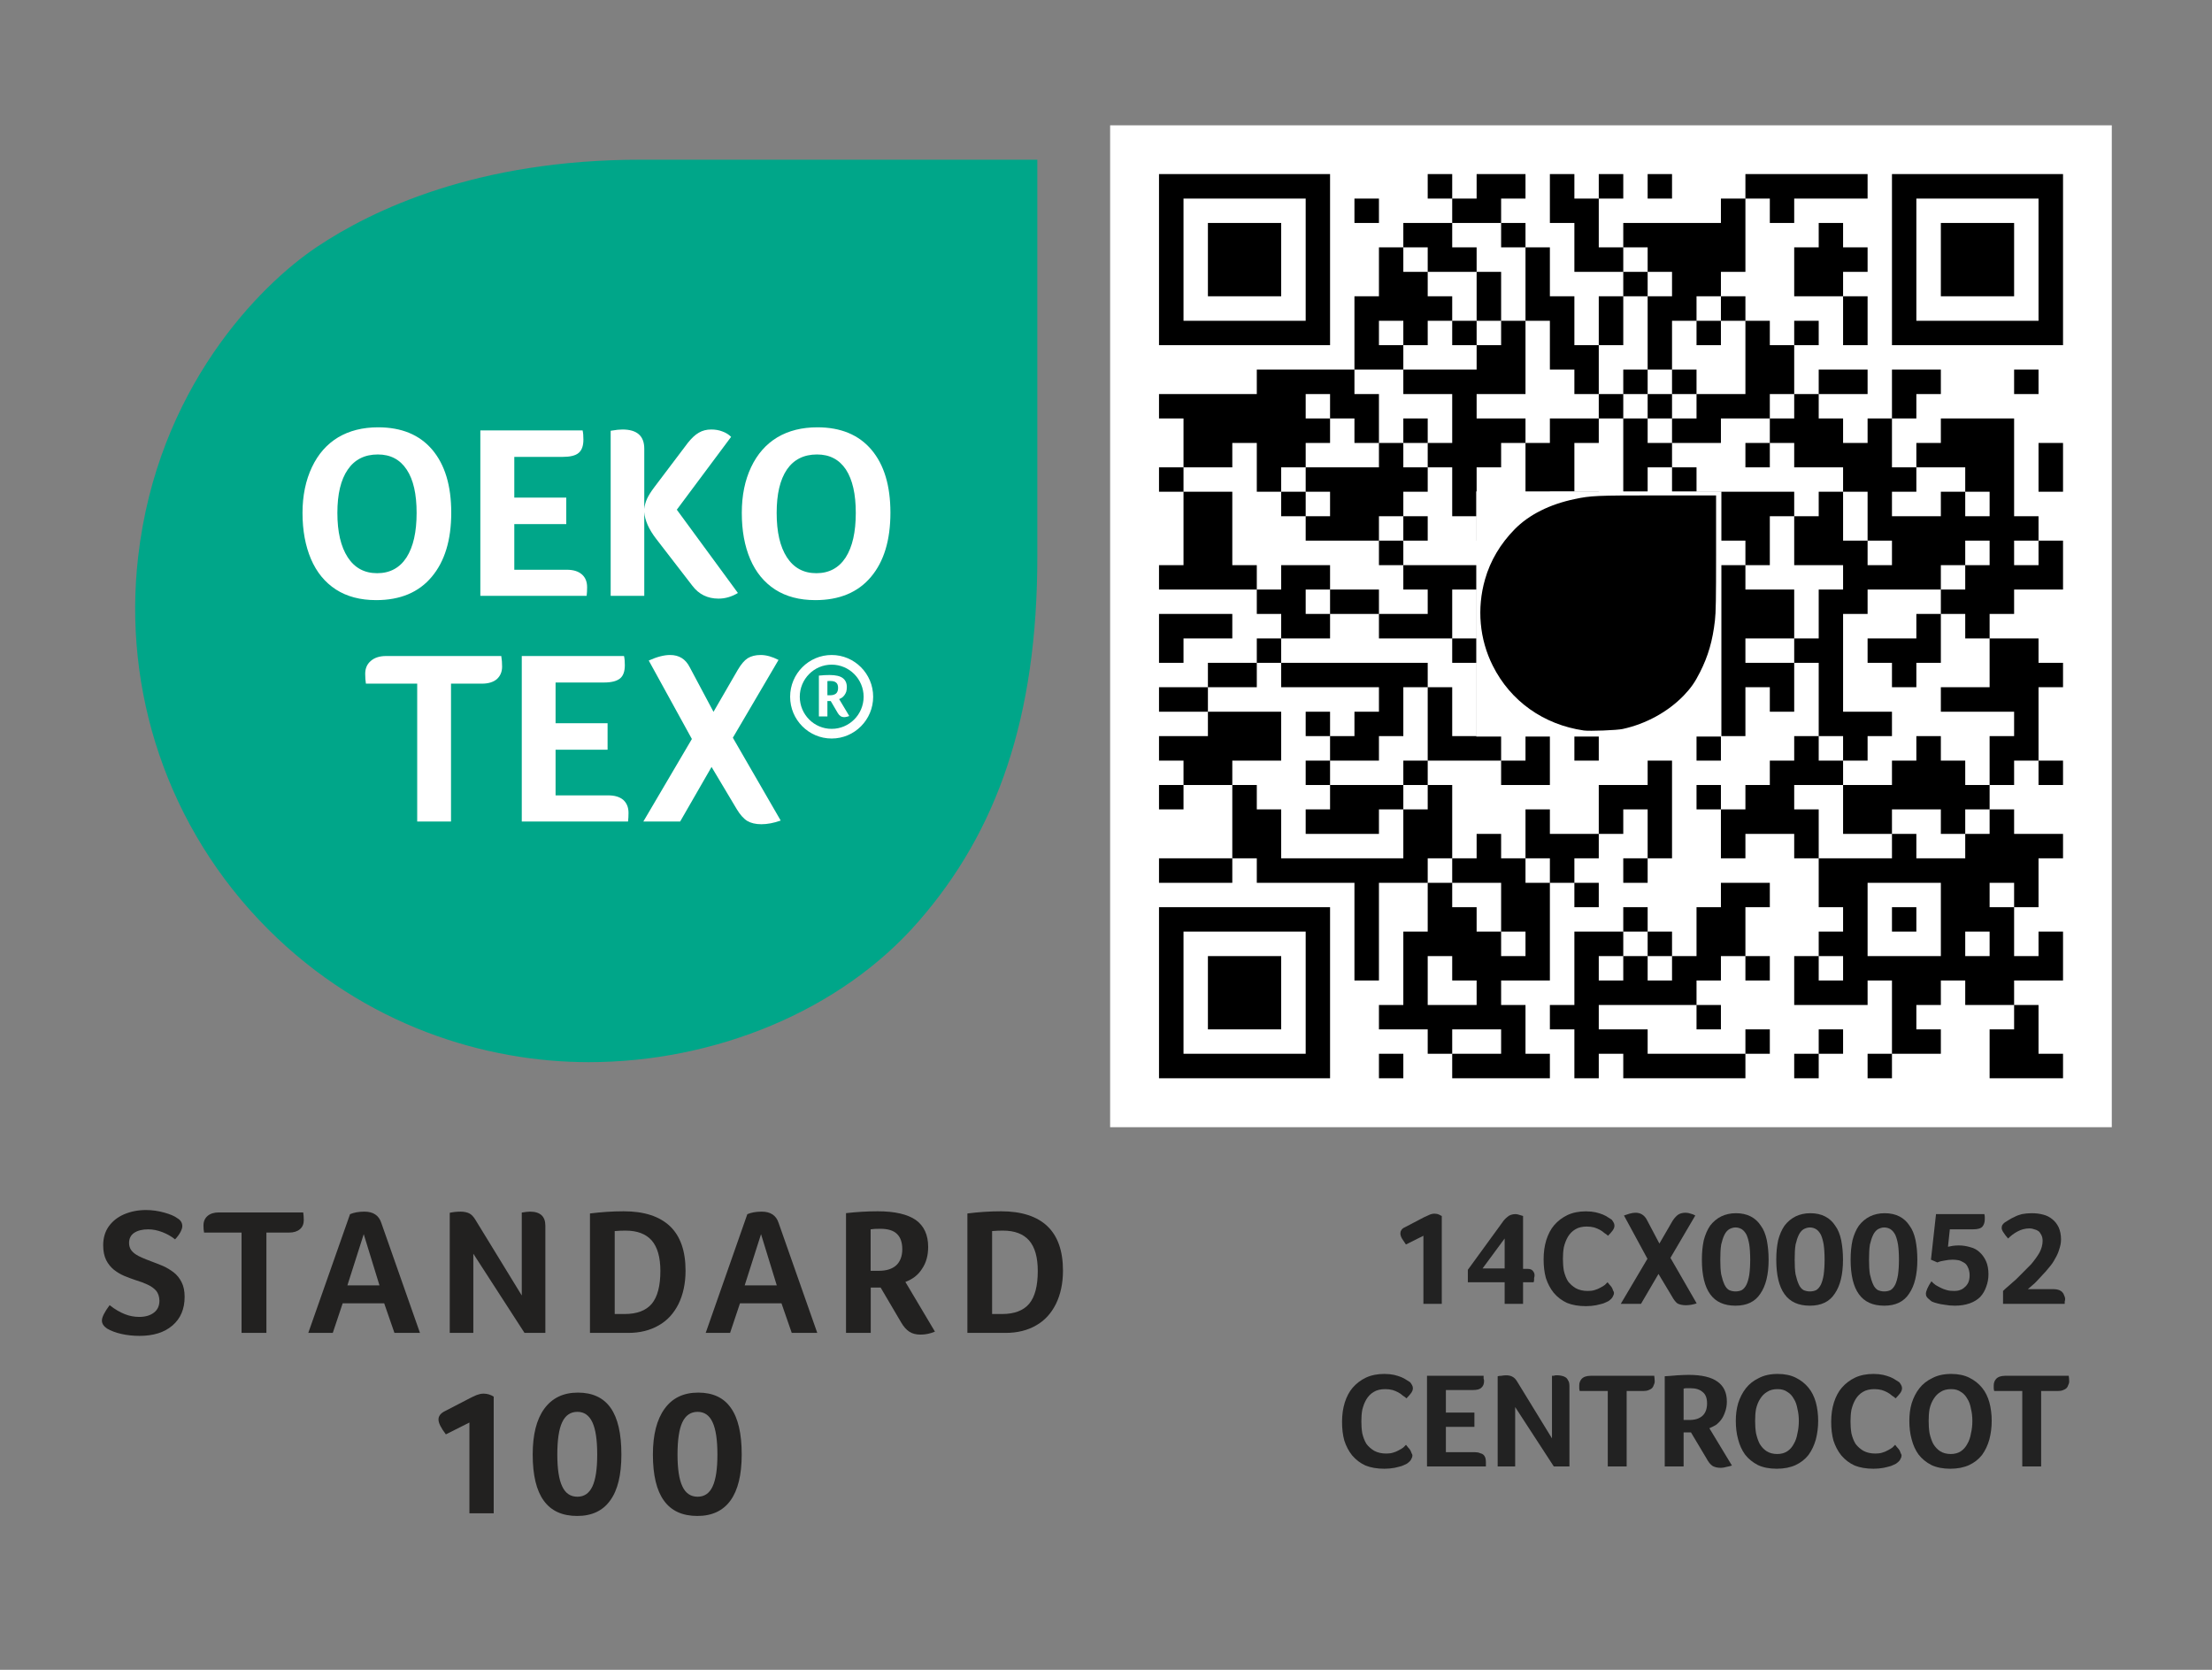 <?xml version="1.0" encoding="UTF-8" standalone="no"?>
<svg xmlns:dc="http://purl.org/dc/elements/1.1/" xmlns:cc="http://creativecommons.org/ns#" xmlns:rdf="http://www.w3.org/1999/02/22-rdf-syntax-ns#" xmlns:svg="http://www.w3.org/2000/svg" xmlns="http://www.w3.org/2000/svg" xmlns:xlink="http://www.w3.org/1999/xlink" width="75.118pt" height="56.693pt" viewBox="0 0 75.118 56.693" version="1.2" id="svg172">
  <rect x="0" y="0" width="75.118" height="56.693" fill="#808080" stroke="none"/>
  <defs id="defs61">
    <g id="g41">
      <symbol overflow="visible" id="glyph0-0">
        <path style="stroke:none;" d="" id="path2"></path>
      </symbol>
      <symbol overflow="visible" id="glyph0-1">
        <path style="stroke:none;" d="M 1.188 0 L 1.188 -2.312 L 0.594 -2.016 C 0.551 -2.078 0.508 -2.141 0.469 -2.203 C 0.426 -2.273 0.406 -2.336 0.406 -2.391 C 0.406 -2.43 0.414 -2.469 0.438 -2.5 C 0.457 -2.539 0.492 -2.57 0.547 -2.594 L 1.203 -2.938 C 1.266 -2.969 1.32 -2.992 1.375 -3.016 C 1.438 -3.047 1.5 -3.062 1.562 -3.062 C 1.625 -3.062 1.676 -3.051 1.719 -3.031 C 1.758 -3.008 1.789 -2.992 1.812 -2.984 L 1.812 0 Z M 1.188 0 " id="path5"></path>
      </symbol>
      <symbol overflow="visible" id="glyph0-2">
        <path style="stroke:none;" d="M 0.172 -0.734 L 0.172 -1.156 L 1.344 -2.766 C 1.383 -2.828 1.441 -2.891 1.516 -2.953 C 1.586 -3.016 1.68 -3.047 1.797 -3.047 C 1.836 -3.047 1.883 -3.035 1.938 -3.016 C 1.988 -3.004 2.023 -2.992 2.047 -2.984 L 2.047 -1.188 L 2.203 -1.188 C 2.285 -1.188 2.344 -1.164 2.375 -1.125 C 2.414 -1.082 2.438 -1.031 2.438 -0.969 C 2.438 -0.938 2.43 -0.906 2.422 -0.875 C 2.422 -0.852 2.422 -0.832 2.422 -0.812 C 2.422 -0.781 2.414 -0.754 2.406 -0.734 L 2.047 -0.734 L 2.047 0 L 1.422 0 L 1.422 -0.734 Z M 1.422 -1.203 L 1.422 -2.219 L 0.672 -1.203 Z M 1.422 -1.203 " id="path8"></path>
      </symbol>
      <symbol overflow="visible" id="glyph0-3">
        <path style="stroke:none;" d="M 2.516 -0.172 C 2.492 -0.148 2.461 -0.125 2.422 -0.094 C 2.379 -0.07 2.32 -0.047 2.25 -0.016 C 2.188 0.004 2.102 0.023 2 0.047 C 1.895 0.066 1.781 0.078 1.656 0.078 C 1.406 0.078 1.191 0.039 1.016 -0.031 C 0.836 -0.113 0.688 -0.227 0.562 -0.375 C 0.445 -0.52 0.359 -0.688 0.297 -0.875 C 0.242 -1.07 0.219 -1.285 0.219 -1.516 C 0.219 -1.754 0.25 -1.973 0.312 -2.172 C 0.375 -2.367 0.461 -2.535 0.578 -2.672 C 0.703 -2.816 0.852 -2.93 1.031 -3.016 C 1.207 -3.098 1.414 -3.141 1.656 -3.141 C 1.781 -3.141 1.891 -3.129 1.984 -3.109 C 2.078 -3.086 2.16 -3.062 2.234 -3.031 C 2.305 -3 2.363 -2.969 2.406 -2.938 C 2.457 -2.906 2.5 -2.879 2.531 -2.859 C 2.551 -2.836 2.57 -2.805 2.594 -2.766 C 2.613 -2.734 2.625 -2.695 2.625 -2.656 C 2.625 -2.594 2.598 -2.531 2.547 -2.469 C 2.504 -2.414 2.457 -2.363 2.406 -2.312 C 2.375 -2.344 2.332 -2.375 2.281 -2.406 C 2.238 -2.445 2.188 -2.484 2.125 -2.516 C 2.07 -2.547 2.008 -2.57 1.938 -2.594 C 1.863 -2.613 1.781 -2.625 1.688 -2.625 C 1.531 -2.625 1.398 -2.594 1.297 -2.531 C 1.191 -2.469 1.109 -2.383 1.047 -2.281 C 0.984 -2.176 0.938 -2.055 0.906 -1.922 C 0.883 -1.797 0.875 -1.664 0.875 -1.531 C 0.875 -1.395 0.883 -1.258 0.906 -1.125 C 0.938 -0.988 0.984 -0.867 1.047 -0.766 C 1.117 -0.672 1.207 -0.594 1.312 -0.531 C 1.426 -0.469 1.562 -0.438 1.719 -0.438 C 1.801 -0.438 1.879 -0.445 1.953 -0.469 C 2.023 -0.488 2.086 -0.516 2.141 -0.547 C 2.203 -0.578 2.254 -0.609 2.297 -0.641 C 2.336 -0.68 2.367 -0.711 2.391 -0.734 C 2.41 -0.711 2.43 -0.688 2.453 -0.656 C 2.484 -0.625 2.508 -0.594 2.531 -0.562 C 2.551 -0.531 2.566 -0.492 2.578 -0.453 C 2.598 -0.422 2.609 -0.395 2.609 -0.375 C 2.609 -0.332 2.598 -0.297 2.578 -0.266 C 2.566 -0.234 2.547 -0.203 2.516 -0.172 Z M 2.516 -0.172 " id="path11"></path>
      </symbol>
      <symbol overflow="visible" id="glyph0-4">
        <path style="stroke:none;" d="M 1.328 -1.016 L 0.734 0 L 0.047 0 L 0.953 -1.531 L 0.156 -3 C 0.219 -3.02 0.281 -3.039 0.344 -3.062 C 0.414 -3.082 0.484 -3.094 0.547 -3.094 C 0.711 -3.094 0.836 -3.02 0.922 -2.875 L 1.359 -2.047 L 1.812 -2.828 C 1.875 -2.922 1.938 -2.988 2 -3.031 C 2.062 -3.07 2.145 -3.094 2.25 -3.094 C 2.312 -3.094 2.367 -3.082 2.422 -3.062 C 2.473 -3.051 2.523 -3.031 2.578 -3 L 1.734 -1.562 L 2.625 -0.016 C 2.562 0.004 2.5 0.02 2.438 0.031 C 2.375 0.039 2.316 0.047 2.266 0.047 C 2.141 0.047 2.039 0.023 1.969 -0.016 C 1.906 -0.066 1.848 -0.141 1.797 -0.234 Z M 1.328 -1.016 " id="path14"></path>
      </symbol>
      <symbol overflow="visible" id="glyph0-5">
        <path style="stroke:none;" d="M 2.391 -1.5 C 2.391 -1 2.297 -0.613 2.109 -0.344 C 1.93 -0.07 1.648 0.062 1.266 0.062 C 0.879 0.062 0.594 -0.066 0.406 -0.328 C 0.219 -0.586 0.125 -0.977 0.125 -1.5 C 0.125 -1.738 0.145 -1.957 0.188 -2.156 C 0.238 -2.352 0.312 -2.52 0.406 -2.656 C 0.508 -2.789 0.633 -2.895 0.781 -2.969 C 0.926 -3.039 1.094 -3.078 1.281 -3.078 C 1.477 -3.078 1.645 -3.039 1.781 -2.969 C 1.926 -2.895 2.039 -2.789 2.125 -2.656 C 2.219 -2.531 2.285 -2.367 2.328 -2.172 C 2.367 -1.973 2.391 -1.75 2.391 -1.5 Z M 1.766 -1.5 C 1.766 -1.707 1.754 -1.879 1.734 -2.016 C 1.711 -2.148 1.68 -2.258 1.641 -2.344 C 1.598 -2.426 1.547 -2.488 1.484 -2.531 C 1.422 -2.57 1.348 -2.594 1.266 -2.594 C 1.191 -2.594 1.117 -2.57 1.047 -2.531 C 0.984 -2.488 0.93 -2.426 0.891 -2.344 C 0.848 -2.258 0.812 -2.148 0.781 -2.016 C 0.758 -1.879 0.75 -1.707 0.75 -1.5 C 0.75 -1.301 0.758 -1.133 0.781 -1 C 0.812 -0.863 0.848 -0.75 0.891 -0.656 C 0.93 -0.57 0.984 -0.508 1.047 -0.469 C 1.117 -0.438 1.191 -0.422 1.266 -0.422 C 1.348 -0.422 1.422 -0.438 1.484 -0.469 C 1.547 -0.508 1.598 -0.57 1.641 -0.656 C 1.68 -0.738 1.711 -0.848 1.734 -0.984 C 1.754 -1.129 1.766 -1.301 1.766 -1.5 Z M 1.766 -1.5 " id="path17"></path>
      </symbol>
      <symbol overflow="visible" id="glyph0-6">
        <path style="stroke:none;" d="M 0.969 -2.531 L 0.906 -1.938 C 0.945 -1.945 1 -1.957 1.062 -1.969 C 1.125 -1.977 1.191 -1.984 1.266 -1.984 C 1.41 -1.984 1.547 -1.961 1.672 -1.922 C 1.797 -1.891 1.898 -1.832 1.984 -1.75 C 2.078 -1.664 2.148 -1.562 2.203 -1.438 C 2.254 -1.32 2.281 -1.176 2.281 -1 C 2.281 -0.852 2.254 -0.711 2.203 -0.578 C 2.16 -0.453 2.094 -0.336 2 -0.234 C 1.906 -0.141 1.785 -0.066 1.641 -0.016 C 1.492 0.035 1.328 0.062 1.141 0.062 C 1.016 0.062 0.898 0.051 0.797 0.031 C 0.703 0.02 0.617 0.004 0.547 -0.016 C 0.473 -0.035 0.41 -0.055 0.359 -0.078 C 0.316 -0.109 0.285 -0.133 0.266 -0.156 C 0.234 -0.176 0.207 -0.203 0.188 -0.234 C 0.164 -0.266 0.156 -0.301 0.156 -0.344 C 0.156 -0.383 0.172 -0.441 0.203 -0.516 C 0.234 -0.586 0.281 -0.672 0.344 -0.766 C 0.383 -0.723 0.43 -0.68 0.484 -0.641 C 0.535 -0.609 0.594 -0.578 0.656 -0.547 C 0.719 -0.516 0.785 -0.488 0.859 -0.469 C 0.941 -0.445 1.031 -0.438 1.125 -0.438 C 1.188 -0.438 1.25 -0.445 1.312 -0.469 C 1.375 -0.488 1.426 -0.52 1.469 -0.562 C 1.52 -0.602 1.562 -0.656 1.594 -0.719 C 1.625 -0.789 1.641 -0.875 1.641 -0.969 C 1.641 -1.082 1.617 -1.176 1.578 -1.25 C 1.547 -1.32 1.5 -1.375 1.438 -1.406 C 1.375 -1.445 1.312 -1.473 1.25 -1.484 C 1.188 -1.492 1.125 -1.5 1.062 -1.5 C 0.969 -1.5 0.875 -1.488 0.781 -1.469 C 0.695 -1.457 0.617 -1.438 0.547 -1.406 L 0.328 -1.5 L 0.5 -3.047 L 2.141 -3.047 C 2.148 -3.016 2.156 -2.984 2.156 -2.953 C 2.156 -2.93 2.156 -2.906 2.156 -2.875 C 2.156 -2.77 2.129 -2.688 2.078 -2.625 C 2.023 -2.562 1.922 -2.531 1.766 -2.531 Z M 0.969 -2.531 " id="path20"></path>
      </symbol>
      <symbol overflow="visible" id="glyph0-7">
        <path style="stroke:none;" d="M 0.25 0 L 0.25 -0.438 C 0.301 -0.488 0.363 -0.547 0.438 -0.609 C 0.52 -0.68 0.602 -0.754 0.688 -0.828 C 0.77 -0.91 0.852 -0.992 0.938 -1.078 C 1.031 -1.172 1.117 -1.258 1.203 -1.344 C 1.316 -1.477 1.41 -1.609 1.484 -1.734 C 1.555 -1.867 1.594 -2.004 1.594 -2.141 C 1.594 -2.223 1.578 -2.289 1.547 -2.344 C 1.523 -2.395 1.492 -2.438 1.453 -2.469 C 1.41 -2.5 1.363 -2.52 1.312 -2.531 C 1.258 -2.551 1.207 -2.562 1.156 -2.562 C 1 -2.562 0.859 -2.523 0.734 -2.453 C 0.617 -2.391 0.516 -2.312 0.422 -2.219 C 0.359 -2.289 0.305 -2.359 0.266 -2.422 C 0.223 -2.484 0.203 -2.535 0.203 -2.578 C 0.203 -2.617 0.211 -2.656 0.234 -2.688 C 0.254 -2.719 0.281 -2.742 0.312 -2.766 C 0.344 -2.785 0.383 -2.812 0.438 -2.844 C 0.5 -2.883 0.566 -2.922 0.641 -2.953 C 0.711 -2.992 0.797 -3.023 0.891 -3.047 C 0.992 -3.066 1.102 -3.078 1.219 -3.078 C 1.363 -3.078 1.492 -3.062 1.609 -3.031 C 1.734 -3 1.836 -2.945 1.922 -2.875 C 2.016 -2.801 2.086 -2.707 2.141 -2.594 C 2.191 -2.477 2.219 -2.344 2.219 -2.188 C 2.219 -2.07 2.195 -1.957 2.156 -1.844 C 2.125 -1.738 2.078 -1.633 2.016 -1.531 C 1.961 -1.426 1.895 -1.328 1.812 -1.234 C 1.738 -1.141 1.66 -1.051 1.578 -0.969 C 1.492 -0.875 1.41 -0.785 1.328 -0.703 C 1.242 -0.629 1.164 -0.562 1.094 -0.5 L 1.969 -0.5 C 2.039 -0.5 2.102 -0.488 2.156 -0.469 C 2.207 -0.445 2.242 -0.422 2.266 -0.391 C 2.297 -0.359 2.316 -0.32 2.328 -0.281 C 2.348 -0.238 2.359 -0.203 2.359 -0.172 C 2.359 -0.129 2.352 -0.098 2.344 -0.078 C 2.344 -0.055 2.344 -0.031 2.344 0 Z M 0.25 0 " id="path23"></path>
      </symbol>
      <symbol overflow="visible" id="glyph0-8">
        <path style="stroke:none;" d="M 1.938 -0.484 C 2.008 -0.484 2.066 -0.473 2.109 -0.453 C 2.16 -0.441 2.203 -0.422 2.234 -0.391 C 2.266 -0.359 2.285 -0.32 2.297 -0.281 C 2.305 -0.238 2.312 -0.195 2.312 -0.156 C 2.312 -0.125 2.312 -0.098 2.312 -0.078 C 2.312 -0.055 2.312 -0.031 2.312 0 L 0.312 0 L 0.312 -3.078 L 2.234 -3.078 C 2.234 -3.047 2.234 -3.016 2.234 -2.984 C 2.242 -2.961 2.25 -2.938 2.25 -2.906 C 2.25 -2.801 2.219 -2.723 2.156 -2.672 C 2.102 -2.617 2.004 -2.594 1.859 -2.594 L 0.953 -2.594 L 0.953 -1.828 L 1.922 -1.828 L 1.922 -1.344 L 0.953 -1.344 L 0.953 -0.484 Z M 1.938 -0.484 " id="path26"></path>
      </symbol>
      <symbol overflow="visible" id="glyph0-9">
        <path style="stroke:none;" d="M 2.141 -0.953 L 2.141 -3.078 C 2.16 -3.078 2.18 -3.078 2.203 -3.078 C 2.223 -3.086 2.242 -3.094 2.266 -3.094 C 2.297 -3.094 2.32 -3.094 2.344 -3.094 C 2.383 -3.094 2.426 -3.086 2.469 -3.078 C 2.52 -3.066 2.562 -3.051 2.594 -3.031 C 2.633 -3.008 2.664 -2.973 2.688 -2.922 C 2.719 -2.879 2.734 -2.816 2.734 -2.734 L 2.734 0 L 2.203 0 L 0.891 -2.016 L 0.891 0 L 0.297 0 L 0.297 -3.062 C 0.328 -3.07 0.367 -3.078 0.422 -3.078 C 0.473 -3.086 0.523 -3.094 0.578 -3.094 C 0.672 -3.094 0.742 -3.078 0.797 -3.047 C 0.859 -3.016 0.91 -2.961 0.953 -2.891 Z M 2.141 -0.953 " id="path29"></path>
      </symbol>
      <symbol overflow="visible" id="glyph0-10">
        <path style="stroke:none;" d="M 1 -2.562 L 0.047 -2.562 C 0.035 -2.602 0.031 -2.633 0.031 -2.656 C 0.031 -2.688 0.031 -2.719 0.031 -2.75 C 0.031 -2.832 0.055 -2.906 0.109 -2.969 C 0.172 -3.039 0.273 -3.078 0.422 -3.078 L 2.578 -3.078 C 2.586 -3.016 2.594 -2.945 2.594 -2.875 C 2.594 -2.844 2.582 -2.805 2.562 -2.766 C 2.551 -2.723 2.531 -2.688 2.5 -2.656 C 2.477 -2.633 2.441 -2.613 2.391 -2.594 C 2.336 -2.57 2.281 -2.562 2.219 -2.562 L 1.641 -2.562 L 1.641 0 L 1 0 Z M 1 -2.562 " id="path32"></path>
      </symbol>
      <symbol overflow="visible" id="glyph0-11">
        <path style="stroke:none;" d="M 2.422 -2.203 C 2.422 -2.066 2.398 -1.945 2.359 -1.844 C 2.328 -1.75 2.285 -1.664 2.234 -1.594 C 2.18 -1.52 2.117 -1.457 2.047 -1.406 C 1.973 -1.363 1.898 -1.328 1.828 -1.297 L 2.594 -0.031 C 2.531 -0.008 2.469 0.004 2.406 0.016 C 2.344 0.035 2.281 0.047 2.219 0.047 C 2.102 0.047 2.008 0.023 1.938 -0.016 C 1.863 -0.066 1.797 -0.148 1.734 -0.266 L 1.203 -1.156 L 0.953 -1.156 L 0.953 0 L 0.312 0 L 0.312 -3.062 C 0.457 -3.07 0.598 -3.082 0.734 -3.094 C 0.879 -3.102 1.008 -3.109 1.125 -3.109 C 1.57 -3.109 1.898 -3.031 2.109 -2.875 C 2.316 -2.727 2.422 -2.504 2.422 -2.203 Z M 1.75 -2.141 C 1.75 -2.328 1.695 -2.457 1.594 -2.531 C 1.5 -2.613 1.363 -2.656 1.188 -2.656 C 1.133 -2.656 1.086 -2.656 1.047 -2.656 C 1.004 -2.656 0.973 -2.648 0.953 -2.641 L 0.953 -1.578 L 1.156 -1.578 C 1.344 -1.578 1.488 -1.625 1.594 -1.719 C 1.695 -1.812 1.75 -1.953 1.75 -2.141 Z M 1.75 -2.141 " id="path35"></path>
      </symbol>
      <symbol overflow="visible" id="glyph0-12">
        <path style="stroke:none;" d="M 3.016 -1.547 C 3.016 -1.328 2.988 -1.117 2.938 -0.922 C 2.883 -0.723 2.801 -0.547 2.688 -0.391 C 2.57 -0.242 2.426 -0.129 2.25 -0.047 C 2.07 0.035 1.859 0.078 1.609 0.078 C 1.359 0.078 1.145 0.035 0.969 -0.047 C 0.789 -0.141 0.645 -0.258 0.531 -0.406 C 0.426 -0.551 0.348 -0.723 0.297 -0.922 C 0.242 -1.117 0.219 -1.328 0.219 -1.547 C 0.219 -1.754 0.242 -1.953 0.297 -2.141 C 0.359 -2.336 0.445 -2.508 0.562 -2.656 C 0.676 -2.801 0.82 -2.914 1 -3 C 1.176 -3.094 1.391 -3.141 1.641 -3.141 C 1.879 -3.141 2.082 -3.098 2.25 -3.016 C 2.426 -2.93 2.57 -2.816 2.688 -2.672 C 2.801 -2.535 2.883 -2.367 2.938 -2.172 C 2.988 -1.984 3.016 -1.773 3.016 -1.547 Z M 2.359 -1.547 C 2.359 -1.691 2.344 -1.828 2.312 -1.953 C 2.289 -2.086 2.25 -2.203 2.188 -2.297 C 2.133 -2.398 2.062 -2.477 1.969 -2.531 C 1.883 -2.594 1.773 -2.625 1.641 -2.625 C 1.492 -2.625 1.375 -2.594 1.281 -2.531 C 1.188 -2.477 1.109 -2.398 1.047 -2.297 C 0.984 -2.203 0.938 -2.086 0.906 -1.953 C 0.883 -1.828 0.875 -1.691 0.875 -1.547 C 0.875 -1.398 0.883 -1.258 0.906 -1.125 C 0.938 -0.988 0.977 -0.867 1.031 -0.766 C 1.094 -0.66 1.172 -0.578 1.266 -0.516 C 1.367 -0.453 1.488 -0.422 1.625 -0.422 C 1.758 -0.422 1.875 -0.453 1.969 -0.516 C 2.062 -0.578 2.133 -0.66 2.188 -0.766 C 2.25 -0.867 2.289 -0.988 2.312 -1.125 C 2.344 -1.258 2.359 -1.398 2.359 -1.547 Z M 2.359 -1.547 " id="path38"></path>
      </symbol>
    </g>
    <clipPath id="clip1">
      <path d="M 4 5.422 L 36 5.422 L 36 37 L 4 37 Z M 4 5.422 " id="path43"></path>
    </clipPath>
    <clipPath id="clip2">
      <path d="M 3.387 41 L 7 41 L 7 46 L 3.387 46 Z M 3.387 41 " id="path46"></path>
    </clipPath>
    <clipPath id="clip3">
      <path d="M 32 41 L 36.168 41 L 36.168 46 L 32 46 Z M 32 41 " id="path49"></path>
    </clipPath>
    <clipPath id="clip4">
      <path d="M 37.699 4.254 L 71.715 4.254 L 71.715 38.27 L 37.699 38.27 Z M 37.699 4.254 " id="path52"></path>
    </clipPath>
    <clipPath id="clip5">
      <path d="M 50.133 16.684 L 58.457 16.684 L 58.457 25.008 L 50.133 25.008 Z M 50.133 16.684 " id="path55"></path>
    </clipPath>
    <clipPath id="clip6">
      <path d="M 50.133 16.684 L 58.418 16.684 L 58.418 24.949 L 50.133 24.949 Z M 50.133 16.684 " id="path58"></path>
    </clipPath>
  </defs>
  <g id="surface1">
    <g clip-path="url(#clip1)" clip-rule="nonzero" id="g65">
      <path style=" stroke:none;fill-rule:nonzero;fill:rgb(0%,65.099%,53.726%);fill-opacity:1;" d="M 9.105 31.551 C 12.395 34.836 16.5 36.062 19.992 36.062 C 24.25 36.062 28.539 34.34 31.199 31.277 C 33.863 28.219 35.227 24.359 35.227 18.898 L 35.227 5.422 L 21.758 5.422 C 16.199 5.422 12.652 7.121 10.762 8.383 C 8.805 9.691 5.344 13.199 4.691 18.906 C 4.172 23.41 5.652 28.098 9.105 31.551 " id="path63"></path>
    </g>
    <path style=" stroke:none;fill-rule:nonzero;fill:rgb(100%,100%,100%);fill-opacity:1;" d="M 11.809 18.922 C 11.574 18.559 11.457 18.059 11.457 17.414 C 11.457 16.777 11.574 16.285 11.809 15.945 C 12.043 15.602 12.383 15.43 12.832 15.43 C 13.262 15.43 13.586 15.602 13.812 15.945 C 14.039 16.285 14.148 16.777 14.148 17.414 C 14.148 18.062 14.035 18.566 13.805 18.926 C 13.574 19.281 13.242 19.461 12.809 19.461 C 12.375 19.461 12.043 19.281 11.809 18.922 M 14.66 19.586 C 15.102 19.062 15.324 18.336 15.324 17.406 C 15.324 16.488 15.109 15.777 14.68 15.27 C 14.25 14.762 13.637 14.508 12.84 14.508 C 12.32 14.508 11.867 14.621 11.484 14.848 C 11.102 15.078 10.805 15.414 10.594 15.859 C 10.383 16.305 10.273 16.824 10.273 17.414 C 10.273 18.012 10.371 18.535 10.562 18.984 C 10.754 19.43 11.035 19.773 11.41 20.016 C 11.781 20.254 12.234 20.375 12.773 20.375 C 13.59 20.375 14.219 20.113 14.66 19.586 " id="path67"></path>
    <path style=" stroke:none;fill-rule:nonzero;fill:rgb(100%,100%,100%);fill-opacity:1;" d="M 19.934 20.094 C 19.934 20.051 19.938 20 19.938 19.938 C 19.938 19.75 19.879 19.602 19.758 19.5 C 19.637 19.395 19.469 19.344 19.246 19.344 L 17.465 19.344 L 17.465 17.793 L 19.23 17.793 L 19.23 16.895 L 17.465 16.895 L 17.465 15.512 L 19.105 15.512 C 19.359 15.512 19.543 15.469 19.648 15.379 C 19.758 15.289 19.812 15.137 19.812 14.926 C 19.812 14.801 19.805 14.699 19.785 14.613 L 16.312 14.613 L 16.312 20.23 L 19.922 20.23 C 19.926 20.184 19.93 20.137 19.934 20.094 " id="path69"></path>
    <path style=" stroke:none;fill-rule:nonzero;fill:rgb(100%,100%,100%);fill-opacity:1;" d="M 21.879 17.383 C 21.898 17.668 22.035 17.973 22.285 18.297 L 23.512 19.887 C 23.734 20.18 24.031 20.324 24.402 20.324 C 24.625 20.324 24.844 20.262 25.059 20.133 L 22.984 17.305 L 24.828 14.832 C 24.75 14.754 24.652 14.691 24.531 14.648 C 24.414 14.602 24.285 14.582 24.152 14.582 C 23.996 14.582 23.855 14.617 23.73 14.691 C 23.605 14.762 23.484 14.879 23.359 15.035 L 22.219 16.543 C 22.109 16.688 22.027 16.82 21.973 16.934 C 21.922 17.047 21.891 17.164 21.879 17.281 L 21.879 15.234 C 21.879 14.801 21.633 14.582 21.137 14.582 C 21.047 14.582 20.914 14.594 20.738 14.625 L 20.738 20.23 L 21.879 20.23 Z M 21.879 17.383 " id="path71"></path>
    <path style=" stroke:none;fill-rule:nonzero;fill:rgb(100%,100%,100%);fill-opacity:1;" d="M 28.719 18.926 C 28.488 19.281 28.156 19.461 27.723 19.461 C 27.289 19.461 26.957 19.281 26.723 18.922 C 26.488 18.559 26.375 18.059 26.375 17.414 C 26.375 16.777 26.488 16.289 26.723 15.941 C 26.957 15.602 27.297 15.43 27.746 15.43 C 28.176 15.43 28.5 15.602 28.727 15.941 C 28.953 16.289 29.062 16.777 29.062 17.414 C 29.062 18.062 28.949 18.566 28.719 18.926 M 29.594 15.27 C 29.164 14.762 28.551 14.508 27.758 14.508 C 27.234 14.508 26.781 14.621 26.398 14.848 C 26.016 15.078 25.719 15.414 25.508 15.859 C 25.297 16.305 25.191 16.82 25.191 17.414 C 25.191 18.012 25.285 18.535 25.477 18.984 C 25.668 19.43 25.949 19.773 26.324 20.016 C 26.695 20.254 27.148 20.375 27.688 20.375 C 28.504 20.375 29.137 20.113 29.578 19.586 C 30.02 19.062 30.238 18.336 30.238 17.406 C 30.238 16.488 30.023 15.777 29.594 15.27 " id="path73"></path>
    <path style=" stroke:none;fill-rule:nonzero;fill:rgb(100%,100%,100%);fill-opacity:1;" d="M 28.242 24.746 C 27.645 24.746 27.16 24.258 27.16 23.656 C 27.16 23.055 27.645 22.566 28.242 22.566 C 28.84 22.566 29.328 23.055 29.328 23.656 C 29.328 24.258 28.84 24.746 28.242 24.746 M 28.242 22.238 C 27.465 22.238 26.832 22.875 26.832 23.656 C 26.832 24.438 27.465 25.074 28.242 25.074 C 29.02 25.074 29.652 24.438 29.652 23.656 C 29.652 22.875 29.02 22.238 28.242 22.238 " id="path75"></path>
    <path style=" stroke:none;fill-rule:nonzero;fill:rgb(100%,100%,100%);fill-opacity:1;" d="M 28.391 23.547 C 28.34 23.586 28.277 23.605 28.195 23.605 L 28.098 23.605 L 28.098 23.125 C 28.109 23.125 28.125 23.125 28.141 23.121 C 28.16 23.121 28.18 23.121 28.207 23.121 C 28.285 23.121 28.348 23.137 28.391 23.172 C 28.438 23.207 28.461 23.27 28.461 23.355 C 28.461 23.441 28.438 23.504 28.391 23.547 M 28.594 23.684 C 28.625 23.66 28.652 23.637 28.676 23.602 C 28.703 23.566 28.723 23.527 28.738 23.484 C 28.75 23.438 28.758 23.391 28.758 23.328 C 28.758 23.191 28.711 23.09 28.617 23.02 C 28.527 22.953 28.379 22.918 28.176 22.918 C 28.125 22.918 28.066 22.918 28.004 22.922 C 27.938 22.926 27.875 22.93 27.809 22.938 L 27.809 24.324 L 28.098 24.324 L 28.098 23.801 L 28.211 23.801 L 28.449 24.207 C 28.477 24.254 28.508 24.289 28.543 24.312 C 28.578 24.336 28.621 24.348 28.672 24.348 C 28.695 24.348 28.723 24.344 28.754 24.336 C 28.785 24.332 28.809 24.32 28.84 24.309 L 28.496 23.734 C 28.531 23.723 28.562 23.707 28.594 23.684 " id="path77"></path>
    <path style=" stroke:none;fill-rule:nonzero;fill:rgb(100%,100%,100%);fill-opacity:1;" d="M 13.109 22.273 C 12.895 22.273 12.719 22.328 12.594 22.438 C 12.465 22.547 12.402 22.691 12.402 22.879 C 12.402 23 12.41 23.113 12.426 23.211 L 14.168 23.211 L 14.168 27.891 L 15.316 27.891 L 15.316 23.211 L 16.367 23.211 C 16.582 23.211 16.75 23.16 16.871 23.059 C 16.988 22.953 17.051 22.812 17.051 22.633 C 17.051 22.512 17.043 22.391 17.023 22.273 Z M 13.109 22.273 " id="path79"></path>
    <path style=" stroke:none;fill-rule:nonzero;fill:rgb(100%,100%,100%);fill-opacity:1;" d="M 20.652 27.004 L 18.867 27.004 L 18.867 25.453 L 20.633 25.453 L 20.633 24.555 L 18.867 24.555 L 18.867 23.172 L 20.508 23.172 C 20.766 23.172 20.945 23.125 21.055 23.035 C 21.164 22.949 21.219 22.797 21.219 22.582 C 21.219 22.461 21.211 22.359 21.191 22.273 L 17.719 22.273 L 17.719 27.891 L 21.328 27.891 C 21.332 27.84 21.336 27.793 21.34 27.754 C 21.34 27.711 21.344 27.66 21.344 27.598 C 21.344 27.406 21.281 27.262 21.164 27.156 C 21.043 27.055 20.875 27.004 20.652 27.004 " id="path81"></path>
    <path style=" stroke:none;fill-rule:nonzero;fill:rgb(100%,100%,100%);fill-opacity:1;" d="M 26.438 22.406 C 26.227 22.297 26.023 22.238 25.832 22.238 C 25.652 22.238 25.508 22.277 25.391 22.348 C 25.277 22.422 25.168 22.551 25.055 22.742 L 24.23 24.168 L 23.422 22.652 C 23.281 22.375 23.062 22.238 22.754 22.238 C 22.551 22.238 22.309 22.301 22.031 22.426 L 23.496 25.09 L 21.848 27.891 L 23.098 27.891 L 24.164 26.039 L 25.02 27.473 C 25.133 27.66 25.25 27.793 25.375 27.871 C 25.5 27.945 25.66 27.984 25.855 27.984 C 26.059 27.984 26.281 27.941 26.512 27.859 L 24.887 25.047 Z M 26.438 22.406 " id="path83"></path>
    <g clip-path="url(#clip2)" clip-rule="nonzero" id="g87">
      <path style=" stroke:none;fill-rule:nonzero;fill:rgb(13.333%,12.941%,12.549%);fill-opacity:1;" d="M 3.723 44.312 C 3.906 44.457 4.078 44.555 4.238 44.617 C 4.395 44.68 4.559 44.711 4.73 44.711 C 4.938 44.711 5.105 44.66 5.227 44.566 C 5.352 44.469 5.414 44.336 5.414 44.16 C 5.41 44.016 5.371 43.906 5.301 43.82 C 5.227 43.738 5.129 43.668 5.008 43.613 C 4.891 43.559 4.758 43.508 4.613 43.465 C 4.484 43.422 4.355 43.375 4.223 43.32 C 4.094 43.266 3.977 43.195 3.867 43.109 C 3.762 43.023 3.672 42.914 3.605 42.781 C 3.539 42.645 3.504 42.48 3.504 42.281 C 3.504 42.031 3.566 41.82 3.691 41.641 C 3.82 41.461 3.992 41.324 4.215 41.227 C 4.438 41.133 4.684 41.082 4.957 41.082 C 5.168 41.082 5.375 41.113 5.574 41.168 C 5.773 41.223 5.922 41.285 6.02 41.359 C 6.133 41.422 6.191 41.516 6.191 41.633 C 6.191 41.688 6.168 41.754 6.125 41.836 C 6.078 41.922 6.02 42 5.945 42.078 C 5.82 41.977 5.676 41.895 5.512 41.832 C 5.348 41.77 5.191 41.738 5.035 41.738 C 4.836 41.738 4.68 41.777 4.559 41.855 C 4.441 41.934 4.383 42.051 4.383 42.199 C 4.383 42.281 4.402 42.355 4.441 42.422 C 4.48 42.484 4.543 42.547 4.633 42.602 C 4.723 42.66 4.891 42.734 5.133 42.824 C 5.266 42.871 5.395 42.926 5.531 42.98 C 5.664 43.039 5.785 43.113 5.898 43.199 C 6.008 43.285 6.098 43.395 6.164 43.527 C 6.234 43.66 6.27 43.828 6.27 44.027 C 6.27 44.441 6.133 44.766 5.855 45.004 C 5.582 45.238 5.211 45.355 4.738 45.355 C 4.516 45.355 4.312 45.332 4.121 45.289 C 3.93 45.246 3.766 45.184 3.633 45.105 C 3.52 45.027 3.461 44.938 3.461 44.836 C 3.461 44.719 3.551 44.543 3.723 44.312 " id="path85"></path>
    </g>
    <path style=" stroke:none;fill-rule:nonzero;fill:rgb(13.333%,12.941%,12.549%);fill-opacity:1;" d="M 8.203 41.848 L 6.93 41.848 C 6.914 41.773 6.91 41.691 6.91 41.602 C 6.91 41.469 6.957 41.363 7.051 41.281 C 7.145 41.203 7.27 41.164 7.43 41.164 L 10.297 41.164 C 10.309 41.25 10.316 41.336 10.316 41.426 C 10.316 41.555 10.273 41.66 10.184 41.734 C 10.098 41.809 9.973 41.848 9.816 41.848 L 9.047 41.848 L 9.047 45.254 L 8.203 45.254 Z M 8.203 41.848 " id="path89"></path>
    <path style=" stroke:none;fill-rule:nonzero;fill:rgb(13.333%,12.941%,12.549%);fill-opacity:1;" d="M 12.352 41.902 L 11.797 43.641 L 12.887 43.641 Z M 13.395 45.254 L 13.047 44.25 L 11.637 44.25 L 11.301 45.254 L 10.469 45.254 L 11.887 41.223 C 12.016 41.168 12.18 41.137 12.375 41.137 C 12.676 41.137 12.867 41.266 12.949 41.52 L 14.262 45.254 Z M 13.395 45.254 " id="path91"></path>
    <path style=" stroke:none;fill-rule:nonzero;fill:rgb(13.333%,12.941%,12.549%);fill-opacity:1;" d="M 18.52 45.254 L 17.812 45.254 L 16.074 42.566 L 16.074 45.254 L 15.273 45.254 L 15.273 41.176 C 15.379 41.152 15.504 41.137 15.645 41.137 C 15.762 41.137 15.859 41.16 15.934 41.195 C 16.012 41.234 16.082 41.309 16.145 41.414 L 17.719 43.984 L 17.719 41.168 C 17.844 41.148 17.934 41.137 17.996 41.137 C 18.344 41.137 18.52 41.297 18.52 41.613 Z M 18.52 45.254 " id="path93"></path>
    <path style=" stroke:none;fill-rule:nonzero;fill:rgb(13.333%,12.941%,12.549%);fill-opacity:1;" d="M 22.426 43.152 C 22.426 42.688 22.328 42.344 22.133 42.117 C 21.938 41.895 21.641 41.781 21.242 41.781 C 21.129 41.781 21.008 41.785 20.875 41.797 L 20.875 44.613 L 21.211 44.613 C 21.629 44.613 21.938 44.496 22.133 44.266 C 22.328 44.031 22.426 43.66 22.426 43.152 M 23.281 43.141 C 23.281 43.57 23.199 43.949 23.043 44.27 C 22.883 44.59 22.66 44.836 22.367 45 C 22.078 45.168 21.73 45.254 21.336 45.254 L 20.035 45.254 L 20.035 41.199 C 20.41 41.152 20.793 41.125 21.18 41.125 C 21.879 41.125 22.398 41.297 22.754 41.633 C 23.105 41.969 23.281 42.473 23.281 43.141 " id="path95"></path>
    <path style=" stroke:none;fill-rule:nonzero;fill:rgb(13.333%,12.941%,12.549%);fill-opacity:1;" d="M 25.844 41.902 L 25.289 43.641 L 26.379 43.641 Z M 26.887 45.254 L 26.539 44.25 L 25.129 44.25 L 24.793 45.254 L 23.965 45.254 L 25.379 41.223 C 25.508 41.168 25.672 41.137 25.867 41.137 C 26.168 41.137 26.359 41.266 26.441 41.52 L 27.754 45.254 Z M 26.887 45.254 " id="path97"></path>
    <path style=" stroke:none;fill-rule:nonzero;fill:rgb(13.333%,12.941%,12.549%);fill-opacity:1;" d="M 30.641 42.414 C 30.641 42.18 30.578 42.004 30.457 41.891 C 30.336 41.773 30.145 41.719 29.891 41.719 C 29.816 41.719 29.754 41.719 29.699 41.723 C 29.648 41.73 29.602 41.734 29.566 41.738 L 29.566 43.145 L 29.852 43.145 C 30.105 43.145 30.301 43.082 30.438 42.957 C 30.57 42.832 30.641 42.648 30.641 42.414 M 31.52 42.336 C 31.52 42.625 31.453 42.871 31.312 43.078 C 31.18 43.289 30.988 43.434 30.746 43.523 L 31.75 45.211 C 31.594 45.277 31.43 45.312 31.262 45.312 C 31.113 45.312 30.984 45.281 30.883 45.215 C 30.781 45.148 30.688 45.047 30.602 44.898 L 29.906 43.715 L 29.57 43.715 L 29.57 45.254 L 28.73 45.254 L 28.73 41.188 C 29.082 41.148 29.441 41.125 29.809 41.125 C 30.391 41.125 30.82 41.227 31.102 41.422 C 31.379 41.621 31.52 41.926 31.52 42.336 " id="path99"></path>
    <g clip-path="url(#clip3)" clip-rule="nonzero" id="g103">
      <path style=" stroke:none;fill-rule:nonzero;fill:rgb(13.333%,12.941%,12.549%);fill-opacity:1;" d="M 35.242 43.152 C 35.242 42.688 35.145 42.344 34.949 42.117 C 34.754 41.895 34.457 41.781 34.059 41.781 C 33.945 41.781 33.82 41.785 33.691 41.797 L 33.691 44.613 L 34.027 44.613 C 34.445 44.613 34.754 44.496 34.949 44.266 C 35.145 44.031 35.242 43.66 35.242 43.152 M 36.098 43.141 C 36.098 43.57 36.016 43.949 35.859 44.27 C 35.699 44.59 35.477 44.836 35.184 45 C 34.895 45.168 34.547 45.254 34.148 45.254 L 32.852 45.254 L 32.852 41.199 C 33.227 41.152 33.609 41.125 33.996 41.125 C 34.691 41.125 35.219 41.297 35.57 41.633 C 35.922 41.969 36.098 42.473 36.098 43.141 " id="path101"></path>
    </g>
    <path style=" stroke:none;fill-rule:nonzero;fill:rgb(13.333%,12.941%,12.549%);fill-opacity:1;" d="M 15.941 51.379 L 15.941 48.297 L 15.141 48.699 C 14.973 48.477 14.891 48.312 14.891 48.195 C 14.891 48.082 14.957 47.992 15.086 47.922 L 15.953 47.473 C 16.035 47.43 16.113 47.395 16.188 47.363 C 16.262 47.336 16.34 47.316 16.422 47.316 C 16.547 47.316 16.664 47.352 16.766 47.418 L 16.766 51.379 Z M 15.941 51.379 " id="path105"></path>
    <path style=" stroke:none;fill-rule:nonzero;fill:rgb(13.333%,12.941%,12.549%);fill-opacity:1;" d="M 20.281 49.383 C 20.281 48.891 20.227 48.523 20.117 48.289 C 20.008 48.055 19.84 47.934 19.609 47.934 C 19.371 47.934 19.199 48.055 19.09 48.289 C 18.98 48.523 18.926 48.891 18.926 49.383 C 18.926 49.867 18.98 50.227 19.09 50.461 C 19.199 50.699 19.371 50.816 19.609 50.816 C 19.84 50.816 20.008 50.699 20.117 50.469 C 20.227 50.234 20.281 49.875 20.281 49.383 M 21.102 49.383 C 21.102 50.074 20.977 50.594 20.723 50.941 C 20.473 51.293 20.098 51.469 19.602 51.469 C 19.094 51.469 18.715 51.297 18.465 50.949 C 18.215 50.605 18.09 50.082 18.09 49.383 C 18.09 48.711 18.219 48.191 18.484 47.828 C 18.75 47.465 19.129 47.281 19.625 47.281 C 20.121 47.281 20.492 47.453 20.738 47.801 C 20.98 48.145 21.102 48.672 21.102 49.383 " id="path107"></path>
    <path style=" stroke:none;fill-rule:nonzero;fill:rgb(13.333%,12.941%,12.549%);fill-opacity:1;" d="M 24.363 49.383 C 24.363 48.891 24.309 48.523 24.199 48.289 C 24.094 48.055 23.922 47.934 23.691 47.934 C 23.457 47.934 23.281 48.055 23.172 48.289 C 23.062 48.523 23.008 48.891 23.008 49.383 C 23.008 49.867 23.062 50.227 23.172 50.461 C 23.281 50.699 23.457 50.816 23.691 50.816 C 23.922 50.816 24.094 50.699 24.199 50.469 C 24.309 50.234 24.363 49.875 24.363 49.383 M 25.188 49.383 C 25.188 50.074 25.059 50.594 24.809 50.941 C 24.555 51.293 24.18 51.469 23.684 51.469 C 23.176 51.469 22.797 51.297 22.547 50.949 C 22.297 50.605 22.172 50.082 22.172 49.383 C 22.172 48.711 22.305 48.191 22.57 47.828 C 22.832 47.465 23.211 47.281 23.711 47.281 C 24.207 47.281 24.578 47.453 24.82 47.801 C 25.066 48.145 25.188 48.672 25.188 49.383 " id="path109"></path>
    <g style="fill:rgb(13.332%,13.332%,13.332%);fill-opacity:1;" id="g129">
      <use xlink:href="#glyph0-1" x="47.15" y="44.268" id="use111"></use>
      <use xlink:href="#glyph0-2" x="49.675" y="44.268" id="use113"></use>
      <use xlink:href="#glyph0-3" x="52.201" y="44.268" id="use115"></use>
      <use xlink:href="#glyph0-4" x="54.993" y="44.268" id="use117"></use>
      <use xlink:href="#glyph0-5" x="57.67" y="44.268" id="use119"></use>
      <use xlink:href="#glyph0-5" x="60.196" y="44.268" id="use121"></use>
      <use xlink:href="#glyph0-5" x="62.721" y="44.268" id="use123"></use>
      <use xlink:href="#glyph0-6" x="65.246" y="44.268" id="use125"></use>
      <use xlink:href="#glyph0-7" x="67.772" y="44.268" id="use127"></use>
    </g>
    <g style="fill:rgb(13.332%,13.332%,13.332%);fill-opacity:1;" id="g141">
      <use xlink:href="#glyph0-3" x="45.356" y="49.788" id="use131"></use>
      <use xlink:href="#glyph0-8" x="48.148" y="49.788" id="use133"></use>
      <use xlink:href="#glyph0-9" x="50.563" y="49.788" id="use135"></use>
      <use xlink:href="#glyph0-10" x="53.599" y="49.788" id="use137"></use>
      <use xlink:href="#glyph0-11" x="56.221" y="49.788" id="use139"></use>
    </g>
    <g style="fill:rgb(13.332%,13.332%,13.332%);fill-opacity:1;" id="g147">
      <use xlink:href="#glyph0-12" x="58.728" y="49.788" id="use143"></use>
      <use xlink:href="#glyph0-3" x="61.967" y="49.788" id="use145"></use>
    </g>
    <g style="fill:rgb(13.332%,13.332%,13.332%);fill-opacity:1;" id="g151">
      <use xlink:href="#glyph0-12" x="64.621" y="49.788" id="use149"></use>
    </g>
    <g style="fill:rgb(13.332%,13.332%,13.332%);fill-opacity:1;" id="g155">
      <use xlink:href="#glyph0-10" x="67.675" y="49.788" id="use153"></use>
    </g>
    <g clip-path="url(#clip4)" clip-rule="nonzero" id="g159">
      <path style=" stroke:none;fill-rule:nonzero;fill:rgb(100%,100%,100%);fill-opacity:1;" d="M 37.699 4.254 L 71.715 4.254 L 71.715 38.27 L 37.699 38.27 Z M 37.699 4.254 " id="path157"></path>
    </g>
    <path style=" stroke:none;fill-rule:nonzero;fill:rgb(0%,0%,0%);fill-opacity:1;" d="M 51.805 23.332 L 51.805 24.164 L 52.633 24.164 L 52.633 23.332 Z M 45.168 20.016 L 45.168 20.844 L 45.996 20.844 L 45.996 20.016 Z M 54.293 20.016 L 54.293 20.844 L 55.125 20.844 L 55.125 20.016 Z M 51.805 30.801 L 51.805 31.629 L 52.633 31.629 L 52.633 30.801 Z M 45.168 27.48 L 45.168 28.312 L 45.996 28.312 L 45.996 27.48 Z M 54.293 27.48 L 54.293 28.312 L 55.125 28.312 L 55.125 27.48 Z M 61.762 9.23 L 61.762 10.059 L 62.59 10.059 L 62.59 9.23 Z M 54.293 34.949 L 54.293 35.777 L 55.125 35.777 L 55.125 34.949 Z M 64.25 5.91 L 64.25 6.742 L 65.078 6.742 L 65.078 5.91 Z M 61.762 16.695 L 61.762 17.527 L 62.59 17.527 L 62.59 16.695 Z M 63.422 32.461 L 63.422 33.289 L 64.25 33.289 L 64.25 32.461 Z M 45.996 13.379 L 45.996 14.207 L 46.828 14.207 L 46.828 13.379 Z M 64.25 13.379 L 64.25 14.207 L 65.078 14.207 L 65.078 13.379 Z M 39.359 10.059 L 39.359 10.891 L 40.191 10.891 L 40.191 10.059 Z M 48.484 10.059 L 48.484 10.891 L 49.316 10.891 L 49.316 10.059 Z M 55.125 20.844 L 55.125 21.676 L 55.953 21.676 L 55.953 20.844 Z M 39.359 24.992 L 39.359 25.824 L 40.191 25.824 L 40.191 24.992 Z M 48.484 24.992 L 48.484 25.824 L 49.316 25.824 L 49.316 24.992 Z M 47.656 28.312 L 47.656 29.141 L 48.484 29.141 L 48.484 28.312 Z M 66.738 29.973 L 66.738 30.801 L 67.566 30.801 L 67.566 29.973 Z M 60.102 26.652 L 60.102 27.48 L 60.93 27.48 L 60.93 26.652 Z M 42.68 7.57 L 42.68 8.398 L 43.508 8.398 L 43.508 7.57 Z M 67.566 8.398 L 67.566 9.23 L 68.398 9.23 L 68.398 8.398 Z M 41.02 32.461 L 41.02 33.289 L 41.848 33.289 L 41.848 32.461 Z M 57.613 14.207 L 57.613 15.039 L 58.441 15.039 L 58.441 14.207 Z M 67.566 15.867 L 67.566 16.695 L 68.398 16.695 L 68.398 15.867 Z M 41.848 10.891 L 41.848 11.719 L 42.68 11.719 L 42.68 10.891 Z M 67.566 23.332 L 67.566 24.164 L 68.398 24.164 L 68.398 23.332 Z M 50.977 18.355 L 50.977 19.188 L 51.805 19.188 L 51.805 18.355 Z M 67.566 30.801 L 67.566 31.629 L 68.398 31.629 L 68.398 30.801 Z M 50.977 25.824 L 50.977 26.652 L 51.805 26.652 L 51.805 25.824 Z M 41.848 33.289 L 41.848 34.121 L 42.68 34.121 L 42.68 33.289 Z M 54.293 8.398 L 54.293 9.23 L 55.125 9.23 L 55.125 8.398 Z M 51.805 19.188 L 51.805 20.016 L 52.633 20.016 L 52.633 19.188 Z M 45.168 15.867 L 45.168 16.695 L 45.996 16.695 L 45.996 15.867 Z M 54.293 23.332 L 54.293 24.164 L 55.125 24.164 L 55.125 23.332 Z M 61.762 12.547 L 61.762 13.379 L 62.59 13.379 L 62.59 12.547 Z M 55.125 9.23 L 55.125 10.059 L 55.953 10.059 L 55.953 9.23 Z M 64.25 9.23 L 64.25 10.059 L 65.078 10.059 L 65.078 9.23 Z M 39.359 5.91 L 39.359 6.742 L 40.191 6.742 L 40.191 5.91 Z M 48.484 5.91 L 48.484 6.742 L 49.316 6.742 L 49.316 5.91 Z M 44.34 34.121 L 44.34 34.949 L 45.168 34.949 L 45.168 34.121 Z M 56.781 32.461 L 56.781 33.289 L 57.613 33.289 L 57.613 32.461 Z M 63.422 35.777 L 63.422 36.609 L 64.25 36.609 L 64.25 35.777 Z M 39.359 13.379 L 39.359 14.207 L 40.191 14.207 L 40.191 13.379 Z M 66.738 10.891 L 66.738 11.719 L 67.566 11.719 L 67.566 10.891 Z M 60.102 22.504 L 60.102 23.332 L 60.93 23.332 L 60.93 22.504 Z M 47.656 31.629 L 47.656 32.461 L 48.484 32.461 L 48.484 31.629 Z M 66.738 33.289 L 66.738 34.121 L 67.566 34.121 L 67.566 33.289 Z M 41.02 35.777 L 41.02 36.609 L 41.848 36.609 L 41.848 35.777 Z M 57.613 17.527 L 57.613 18.355 L 58.441 18.355 L 58.441 17.527 Z M 67.566 19.188 L 67.566 20.016 L 68.398 20.016 L 68.398 19.188 Z M 41.848 14.207 L 41.848 15.039 L 42.68 15.039 L 42.68 14.207 Z M 50.977 14.207 L 50.977 15.039 L 51.805 15.039 L 51.805 14.207 Z M 57.613 24.992 L 57.613 25.824 L 58.441 25.824 L 58.441 24.992 Z M 57.613 32.461 L 57.613 33.289 L 58.441 33.289 L 58.441 32.461 Z M 50.977 29.141 L 50.977 29.973 L 51.805 29.973 L 51.805 29.141 Z M 51.805 15.039 L 51.805 15.867 L 52.633 15.867 L 52.633 15.039 Z M 60.93 15.039 L 60.93 15.867 L 61.762 15.867 L 61.762 15.039 Z M 54.293 19.188 L 54.293 20.016 L 55.125 20.016 L 55.125 19.188 Z M 63.422 16.695 L 63.422 17.527 L 64.25 17.527 L 64.25 16.695 Z M 63.422 24.164 L 63.422 24.992 L 64.25 24.992 L 64.25 24.164 Z M 56.781 35.777 L 56.781 36.609 L 57.613 36.609 L 57.613 35.777 Z M 47.656 12.547 L 47.656 13.379 L 48.484 13.379 L 48.484 12.547 Z M 66.738 14.207 L 66.738 15.039 L 67.566 15.039 L 67.566 14.207 Z M 41.02 16.695 L 41.02 17.527 L 41.848 17.527 L 41.848 16.695 Z M 47.656 27.48 L 47.656 28.312 L 48.484 28.312 L 48.484 27.48 Z M 66.738 29.141 L 66.738 29.973 L 67.566 29.973 L 67.566 29.141 Z M 41.02 24.164 L 41.02 24.992 L 41.848 24.992 L 41.848 24.164 Z M 60.102 25.824 L 60.102 26.652 L 60.93 26.652 L 60.93 25.824 Z M 67.566 7.57 L 67.566 8.398 L 68.398 8.398 L 68.398 7.57 Z M 57.613 13.379 L 57.613 14.207 L 58.441 14.207 L 58.441 13.379 Z M 67.566 15.039 L 67.566 15.867 L 68.398 15.867 L 68.398 15.039 Z M 57.613 20.844 L 57.613 21.676 L 58.441 21.676 L 58.441 20.844 Z M 41.848 24.992 L 41.848 25.824 L 42.68 25.824 L 42.68 24.992 Z M 50.977 32.461 L 50.977 33.289 L 51.805 33.289 L 51.805 32.461 Z M 60.93 10.891 L 60.93 11.719 L 61.762 11.719 L 61.762 10.891 Z M 62.59 26.652 L 62.59 27.48 L 63.422 27.48 L 63.422 26.652 Z M 53.465 34.121 L 53.465 34.949 L 54.293 34.949 L 54.293 34.121 Z M 56.781 16.695 L 56.781 17.527 L 57.613 17.527 L 57.613 16.695 Z M 44.34 25.824 L 44.34 26.652 L 45.168 26.652 L 45.168 25.824 Z M 63.422 27.48 L 63.422 28.312 L 64.25 28.312 L 64.25 27.48 Z M 44.34 33.289 L 44.34 34.121 L 45.168 34.121 L 45.168 33.289 Z M 60.102 6.742 L 60.102 7.57 L 60.93 7.57 L 60.93 6.742 Z M 47.656 15.867 L 47.656 16.695 L 48.484 16.695 L 48.484 15.867 Z M 66.738 17.527 L 66.738 18.355 L 67.566 18.355 L 67.566 17.527 Z M 60.102 14.207 L 60.102 15.039 L 60.93 15.039 L 60.93 14.207 Z M 57.613 9.23 L 57.613 10.059 L 58.441 10.059 L 58.441 9.23 Z M 67.566 10.891 L 67.566 11.719 L 68.398 11.719 L 68.398 10.891 Z M 41.848 5.91 L 41.848 6.742 L 42.68 6.742 L 42.68 5.91 Z M 50.977 5.91 L 50.977 6.742 L 51.805 6.742 L 51.805 5.91 Z M 57.613 16.695 L 57.613 17.527 L 58.441 17.527 L 58.441 16.695 Z M 50.145 32.461 L 50.145 33.289 L 50.977 33.289 L 50.977 32.461 Z M 59.273 32.461 L 59.273 33.289 L 60.102 33.289 L 60.102 32.461 Z M 41.848 13.379 L 41.848 14.207 L 42.68 14.207 L 42.68 13.379 Z M 50.977 20.844 L 50.977 21.676 L 51.805 21.676 L 51.805 20.844 Z M 69.227 18.355 L 69.227 19.188 L 70.059 19.188 L 70.059 18.355 Z M 69.227 25.824 L 69.227 26.652 L 70.059 26.652 L 70.059 25.824 Z M 53.465 29.973 L 53.465 30.801 L 54.293 30.801 L 54.293 29.973 Z M 62.59 29.973 L 62.59 30.801 L 63.422 30.801 L 63.422 29.973 Z M 46.828 26.652 L 46.828 27.48 L 47.656 27.48 L 47.656 26.652 Z M 43.508 35.777 L 43.508 36.609 L 44.34 36.609 L 44.34 35.777 Z M 46.828 34.121 L 46.828 34.949 L 47.656 34.949 L 47.656 34.121 Z M 44.34 14.207 L 44.34 15.039 L 45.168 15.039 L 45.168 14.207 Z M 63.422 15.867 L 63.422 16.695 L 64.25 16.695 L 64.25 15.867 Z M 56.781 12.547 L 56.781 13.379 L 57.613 13.379 L 57.613 12.547 Z M 44.34 29.141 L 44.34 29.973 L 45.168 29.973 L 45.168 29.141 Z M 66.738 5.91 L 66.738 6.742 L 67.566 6.742 L 67.566 5.91 Z M 41.02 8.398 L 41.02 9.23 L 41.848 9.23 L 41.848 8.398 Z M 47.656 19.188 L 47.656 20.016 L 48.484 20.016 L 48.484 19.188 Z M 66.738 20.844 L 66.738 21.676 L 67.566 21.676 L 67.566 20.844 Z M 41.02 30.801 L 41.02 31.629 L 41.848 31.629 L 41.848 30.801 Z M 65.91 31.629 L 65.91 32.461 L 66.738 32.461 L 66.738 31.629 Z M 50.145 28.312 L 50.145 29.141 L 50.977 29.141 L 50.977 28.312 Z M 68.398 28.312 L 68.398 29.141 L 69.227 29.141 L 69.227 28.312 Z M 41.848 9.23 L 41.848 10.059 L 42.68 10.059 L 42.68 9.23 Z M 50.145 35.777 L 50.145 36.609 L 50.977 36.609 L 50.977 35.777 Z M 69.227 6.742 L 69.227 7.57 L 70.059 7.57 L 70.059 6.742 Z M 68.398 35.777 L 68.398 36.609 L 69.227 36.609 L 69.227 35.777 Z M 62.59 10.891 L 62.59 11.719 L 63.422 11.719 L 63.422 10.891 Z M 53.465 18.355 L 53.465 19.188 L 54.293 19.188 L 54.293 18.355 Z M 62.59 18.355 L 62.59 19.188 L 63.422 19.188 L 63.422 18.355 Z M 46.828 15.039 L 46.828 15.867 L 47.656 15.867 L 47.656 15.039 Z M 46.828 22.504 L 46.828 23.332 L 47.656 23.332 L 47.656 22.504 Z M 53.465 33.289 L 53.465 34.121 L 54.293 34.121 L 54.293 33.289 Z M 62.59 33.289 L 62.59 34.121 L 63.422 34.121 L 63.422 33.289 Z M 44.34 10.059 L 44.34 10.891 L 45.168 10.891 L 45.168 10.059 Z M 56.781 8.398 L 56.781 9.23 L 57.613 9.23 L 57.613 8.398 Z M 44.34 17.527 L 44.34 18.355 L 45.168 18.355 L 45.168 17.527 Z M 63.422 19.188 L 63.422 20.016 L 64.25 20.016 L 64.25 19.188 Z M 56.781 15.867 L 56.781 16.695 L 57.613 16.695 L 57.613 15.867 Z M 63.422 26.652 L 63.422 27.48 L 64.25 27.48 L 64.25 26.652 Z M 56.781 23.332 L 56.781 24.164 L 57.613 24.164 L 57.613 23.332 Z M 44.34 32.461 L 44.34 33.289 L 45.168 33.289 L 45.168 32.461 Z M 47.656 7.57 L 47.656 8.398 L 48.484 8.398 L 48.484 7.57 Z M 66.738 9.23 L 66.738 10.059 L 67.566 10.059 L 67.566 9.23 Z M 60.102 5.91 L 60.102 6.742 L 60.93 6.742 L 60.93 5.91 Z M 41.02 19.188 L 41.02 20.016 L 41.848 20.016 L 41.848 19.188 Z M 65.91 20.016 L 65.91 20.844 L 66.738 20.844 L 66.738 20.016 Z M 59.273 16.695 L 59.273 17.527 L 60.102 17.527 L 60.102 16.695 Z M 65.91 27.48 L 65.91 28.312 L 66.738 28.312 L 66.738 27.48 Z M 50.145 24.164 L 50.145 24.992 L 50.977 24.992 L 50.977 24.164 Z M 68.398 24.164 L 68.398 24.992 L 69.227 24.992 L 69.227 24.164 Z M 52.633 20.844 L 52.633 21.676 L 53.465 21.676 L 53.465 20.844 Z M 50.145 31.629 L 50.145 32.461 L 50.977 32.461 L 50.977 31.629 Z M 52.633 28.312 L 52.633 29.141 L 53.465 29.141 L 53.465 28.312 Z M 69.227 10.059 L 69.227 10.891 L 70.059 10.891 L 70.059 10.059 Z M 53.465 6.742 L 53.465 7.57 L 54.293 7.57 L 54.293 6.742 Z M 43.508 12.547 L 43.508 13.379 L 44.34 13.379 L 44.34 12.547 Z M 53.465 14.207 L 53.465 15.039 L 54.293 15.039 L 54.293 14.207 Z M 43.508 20.016 L 43.508 20.844 L 44.34 20.844 L 44.34 20.016 Z M 53.465 21.676 L 53.465 22.504 L 54.293 22.504 L 54.293 21.676 Z M 69.227 32.461 L 69.227 33.289 L 70.059 33.289 L 70.059 32.461 Z M 46.828 18.355 L 46.828 19.188 L 47.656 19.188 L 47.656 18.355 Z M 62.59 29.141 L 62.59 29.973 L 63.422 29.973 L 63.422 29.141 Z M 44.34 5.91 L 44.34 6.742 L 45.168 6.742 L 45.168 5.91 Z M 63.422 15.039 L 63.422 15.867 L 64.25 15.867 L 64.25 15.039 Z M 44.34 20.844 L 44.34 21.676 L 45.168 21.676 L 45.168 20.844 Z M 47.656 10.891 L 47.656 11.719 L 48.484 11.719 L 48.484 10.891 Z M 41.02 7.57 L 41.02 8.398 L 41.848 8.398 L 41.848 7.57 Z M 65.91 8.398 L 65.91 9.23 L 66.738 9.23 L 66.738 8.398 Z M 49.316 34.121 L 49.316 34.949 L 50.145 34.949 L 50.145 34.121 Z M 41.02 15.039 L 41.02 15.867 L 41.848 15.867 L 41.848 15.039 Z M 42.68 30.801 L 42.68 31.629 L 43.508 31.629 L 43.508 30.801 Z M 50.145 12.547 L 50.145 13.379 L 50.977 13.379 L 50.977 12.547 Z M 59.273 12.547 L 59.273 13.379 L 60.102 13.379 L 60.102 12.547 Z M 68.398 12.547 L 68.398 13.379 L 69.227 13.379 L 69.227 12.547 Z M 65.91 23.332 L 65.91 24.164 L 66.738 24.164 L 66.738 23.332 Z M 40.191 18.355 L 40.191 19.188 L 41.02 19.188 L 41.02 18.355 Z M 50.145 20.016 L 50.145 20.844 L 50.977 20.844 L 50.977 20.016 Z M 59.273 20.016 L 59.273 20.844 L 60.102 20.844 L 60.102 20.016 Z M 65.91 30.801 L 65.91 31.629 L 66.738 31.629 L 66.738 30.801 Z M 40.191 25.824 L 40.191 26.652 L 41.02 26.652 L 41.02 25.824 Z M 59.273 27.48 L 59.273 28.312 L 60.102 28.312 L 60.102 27.48 Z M 59.273 34.949 L 59.273 35.777 L 60.102 35.777 L 60.102 34.949 Z M 69.227 5.91 L 69.227 6.742 L 70.059 6.742 L 70.059 5.91 Z M 68.398 34.949 L 68.398 35.777 L 69.227 35.777 L 69.227 34.949 Z M 62.59 10.059 L 62.59 10.891 L 63.422 10.891 L 63.422 10.059 Z M 53.465 17.527 L 53.465 18.355 L 54.293 18.355 L 54.293 17.527 Z M 53.465 24.992 L 53.465 25.824 L 54.293 25.824 L 54.293 24.992 Z M 62.59 24.992 L 62.59 25.824 L 63.422 25.824 L 63.422 24.992 Z M 43.508 30.801 L 43.508 31.629 L 44.34 31.629 L 44.34 30.801 Z M 46.828 29.141 L 46.828 29.973 L 47.656 29.973 L 47.656 29.141 Z M 44.34 9.23 L 44.34 10.059 L 45.168 10.059 L 45.168 9.23 Z M 56.781 7.57 L 56.781 8.398 L 57.613 8.398 L 57.613 7.57 Z M 45.996 32.461 L 45.996 33.289 L 46.828 33.289 L 46.828 32.461 Z M 55.125 32.461 L 55.125 33.289 L 55.953 33.289 L 55.953 32.461 Z M 65.078 18.355 L 65.078 19.188 L 65.91 19.188 L 65.91 18.355 Z M 55.953 25.824 L 55.953 26.652 L 56.781 26.652 L 56.781 25.824 Z M 65.078 25.824 L 65.078 26.652 L 65.91 26.652 L 65.91 25.824 Z M 58.441 22.504 L 58.441 23.332 L 59.273 23.332 L 59.273 22.504 Z M 55.953 33.289 L 55.953 34.121 L 56.781 34.121 L 56.781 33.289 Z M 65.078 33.289 L 65.078 34.121 L 65.91 34.121 L 65.91 33.289 Z M 58.441 29.973 L 58.441 30.801 L 59.273 30.801 L 59.273 29.973 Z M 42.68 34.121 L 42.68 34.949 L 43.508 34.949 L 43.508 34.121 Z M 40.191 14.207 L 40.191 15.039 L 41.02 15.039 L 41.02 14.207 Z M 65.91 26.652 L 65.91 27.48 L 66.738 27.48 L 66.738 26.652 Z M 50.145 23.332 L 50.145 24.164 L 50.977 24.164 L 50.977 23.332 Z M 68.398 23.332 L 68.398 24.164 L 69.227 24.164 L 69.227 23.332 Z M 40.191 29.141 L 40.191 29.973 L 41.02 29.973 L 41.02 29.141 Z M 69.227 9.23 L 69.227 10.059 L 70.059 10.059 L 70.059 9.23 Z M 62.59 5.91 L 62.59 6.742 L 63.422 6.742 L 63.422 5.91 Z M 46.828 10.059 L 46.828 10.891 L 47.656 10.891 L 47.656 10.059 Z M 43.508 19.188 L 43.508 20.016 L 44.34 20.016 L 44.34 19.188 Z M 61.762 24.164 L 61.762 24.992 L 62.59 24.992 L 62.59 24.164 Z M 61.762 31.629 L 61.762 32.461 L 62.59 32.461 L 62.59 31.629 Z M 64.25 28.312 L 64.25 29.141 L 65.078 29.141 L 65.078 28.312 Z M 55.125 35.777 L 55.125 36.609 L 55.953 36.609 L 55.953 35.777 Z M 39.359 32.461 L 39.359 33.289 L 40.191 33.289 L 40.191 32.461 Z M 49.316 10.891 L 49.316 11.719 L 50.145 11.719 L 50.145 10.891 Z M 55.953 21.676 L 55.953 22.504 L 56.781 22.504 L 56.781 21.676 Z M 65.078 21.676 L 65.078 22.504 L 65.91 22.504 L 65.91 21.676 Z M 65.078 29.141 L 65.078 29.973 L 65.91 29.973 L 65.91 29.141 Z M 42.68 15.039 L 42.68 15.867 L 43.508 15.867 L 43.508 15.039 Z M 65.91 7.57 L 65.91 8.398 L 66.738 8.398 L 66.738 7.57 Z M 65.91 15.039 L 65.91 15.867 L 66.738 15.867 L 66.738 15.039 Z M 50.145 11.719 L 50.145 12.547 L 50.977 12.547 L 50.977 11.719 Z M 59.273 11.719 L 59.273 12.547 L 60.102 12.547 L 60.102 11.719 Z M 40.191 17.527 L 40.191 18.355 L 41.02 18.355 L 41.02 17.527 Z M 50.145 19.188 L 50.145 20.016 L 50.977 20.016 L 50.977 19.188 Z M 68.398 19.188 L 68.398 20.016 L 69.227 20.016 L 69.227 19.188 Z M 52.633 15.867 L 52.633 16.695 L 53.465 16.695 L 53.465 15.867 Z M 40.191 24.992 L 40.191 25.824 L 41.02 25.824 L 41.02 24.992 Z M 59.273 26.652 L 59.273 27.48 L 60.102 27.48 L 60.102 26.652 Z M 43.508 15.039 L 43.508 15.867 L 44.34 15.867 L 44.34 15.039 Z M 61.762 20.016 L 61.762 20.844 L 62.59 20.844 L 62.59 20.016 Z M 45.996 16.695 L 45.996 17.527 L 46.828 17.527 L 46.828 16.695 Z M 55.125 16.695 L 55.125 17.527 L 55.953 17.527 L 55.953 16.695 Z M 45.996 24.164 L 45.996 24.992 L 46.828 24.992 L 46.828 24.164 Z M 55.125 24.164 L 55.125 24.992 L 55.953 24.992 L 55.953 24.164 Z M 61.762 34.949 L 61.762 35.777 L 62.59 35.777 L 62.59 34.949 Z M 39.359 20.844 L 39.359 21.676 L 40.191 21.676 L 40.191 20.844 Z M 48.484 20.844 L 48.484 21.676 L 49.316 21.676 L 49.316 20.844 Z M 45.996 31.629 L 45.996 32.461 L 46.828 32.461 L 46.828 31.629 Z M 48.484 28.312 L 48.484 29.141 L 49.316 29.141 L 49.316 28.312 Z M 55.953 10.059 L 55.953 10.891 L 56.781 10.891 L 56.781 10.059 Z M 39.359 35.777 L 39.359 36.609 L 40.191 36.609 L 40.191 35.777 Z M 49.316 6.742 L 49.316 7.57 L 50.145 7.57 L 50.145 6.742 Z M 58.441 6.742 L 58.441 7.57 L 59.273 7.57 L 59.273 6.742 Z M 55.953 17.527 L 55.953 18.355 L 56.781 18.355 L 56.781 17.527 Z M 65.078 17.527 L 65.078 18.355 L 65.91 18.355 L 65.91 17.527 Z M 49.316 14.207 L 49.316 15.039 L 50.145 15.039 L 50.145 14.207 Z M 65.078 24.992 L 65.078 25.824 L 65.91 25.824 L 65.91 24.992 Z M 42.68 10.891 L 42.68 11.719 L 43.508 11.719 L 43.508 10.891 Z M 49.316 21.676 L 49.316 22.504 L 50.145 22.504 L 50.145 21.676 Z M 58.441 21.676 L 58.441 22.504 L 59.273 22.504 L 59.273 21.676 Z M 65.078 32.461 L 65.078 33.289 L 65.91 33.289 L 65.91 32.461 Z M 49.316 29.141 L 49.316 29.973 L 50.145 29.973 L 50.145 29.141 Z M 65.91 10.891 L 65.91 11.719 L 66.738 11.719 L 66.738 10.891 Z M 40.191 5.91 L 40.191 6.742 L 41.02 6.742 L 41.02 5.91 Z M 42.68 33.289 L 42.68 34.121 L 43.508 34.121 L 43.508 33.289 Z M 40.191 13.379 L 40.191 14.207 L 41.02 14.207 L 41.02 13.379 Z M 50.145 15.039 L 50.145 15.867 L 50.977 15.867 L 50.977 15.039 Z M 59.273 15.039 L 59.273 15.867 L 60.102 15.867 L 60.102 15.039 Z M 52.633 11.719 L 52.633 12.547 L 53.465 12.547 L 53.465 11.719 Z M 40.191 20.844 L 40.191 21.676 L 41.02 21.676 L 41.02 20.844 Z M 52.633 19.188 L 52.633 20.016 L 53.465 20.016 L 53.465 19.188 Z M 51.805 29.973 L 51.805 30.801 L 52.633 30.801 L 52.633 29.973 Z M 43.508 10.891 L 43.508 11.719 L 44.34 11.719 L 44.34 10.891 Z M 45.168 26.652 L 45.168 27.48 L 45.996 27.48 L 45.996 26.652 Z M 54.293 26.652 L 54.293 27.48 L 55.125 27.48 L 55.125 26.652 Z M 61.762 8.398 L 61.762 9.23 L 62.59 9.23 L 62.59 8.398 Z M 55.125 12.547 L 55.125 13.379 L 55.953 13.379 L 55.953 12.547 Z M 64.25 12.547 L 64.25 13.379 L 65.078 13.379 L 65.078 12.547 Z M 61.762 23.332 L 61.762 24.164 L 62.59 24.164 L 62.59 23.332 Z M 39.359 9.23 L 39.359 10.059 L 40.191 10.059 L 40.191 9.23 Z M 45.996 20.016 L 45.996 20.844 L 46.828 20.844 L 46.828 20.016 Z M 55.125 20.016 L 55.125 20.844 L 55.953 20.844 L 55.953 20.016 Z M 45.996 27.48 L 45.996 28.312 L 46.828 28.312 L 46.828 27.48 Z M 48.484 24.164 L 48.484 24.992 L 49.316 24.992 L 49.316 24.164 Z M 55.125 34.949 L 55.125 35.777 L 55.953 35.777 L 55.953 34.949 Z M 55.953 5.91 L 55.953 6.742 L 56.781 6.742 L 56.781 5.91 Z M 65.078 5.91 L 65.078 6.742 L 65.91 6.742 L 65.91 5.91 Z M 39.359 31.629 L 39.359 32.461 L 40.191 32.461 L 40.191 31.629 Z M 48.484 31.629 L 48.484 32.461 L 49.316 32.461 L 49.316 31.629 Z M 64.25 34.949 L 64.25 35.777 L 65.078 35.777 L 65.078 34.949 Z M 55.953 13.379 L 55.953 14.207 L 56.781 14.207 L 56.781 13.379 Z M 58.441 10.059 L 58.441 10.891 L 59.273 10.891 L 59.273 10.059 Z M 55.953 20.844 L 55.953 21.676 L 56.781 21.676 L 56.781 20.844 Z M 65.078 20.844 L 65.078 21.676 L 65.91 21.676 L 65.91 20.844 Z M 58.441 17.527 L 58.441 18.355 L 59.273 18.355 L 59.273 17.527 Z M 42.68 14.207 L 42.68 15.039 L 43.508 15.039 L 43.508 14.207 Z M 49.316 24.992 L 49.316 25.824 L 50.145 25.824 L 50.145 24.992 Z M 42.68 21.676 L 42.68 22.504 L 43.508 22.504 L 43.508 21.676 Z M 67.566 22.504 L 67.566 23.332 L 68.398 23.332 L 68.398 22.504 Z M 42.68 29.141 L 42.68 29.973 L 43.508 29.973 L 43.508 29.141 Z M 59.273 10.891 L 59.273 11.719 L 60.102 11.719 L 60.102 10.891 Z M 68.398 10.891 L 68.398 11.719 L 69.227 11.719 L 69.227 10.891 Z M 57.613 35.777 L 57.613 36.609 L 58.441 36.609 L 58.441 35.777 Z M 40.191 16.695 L 40.191 17.527 L 41.02 17.527 L 41.02 16.695 Z M 41.848 32.461 L 41.848 33.289 L 42.68 33.289 L 42.68 32.461 Z M 60.93 18.355 L 60.93 19.188 L 61.762 19.188 L 61.762 18.355 Z M 51.805 25.824 L 51.805 26.652 L 52.633 26.652 L 52.633 25.824 Z M 60.93 25.824 L 60.93 26.652 L 61.762 26.652 L 61.762 25.824 Z M 45.168 22.504 L 45.168 23.332 L 45.996 23.332 L 45.996 22.504 Z M 60.93 33.289 L 60.93 34.121 L 61.762 34.121 L 61.762 33.289 Z M 64.25 8.398 L 64.25 9.23 L 65.078 9.23 L 65.078 8.398 Z M 45.996 15.867 L 45.996 16.695 L 46.828 16.695 L 46.828 15.867 Z M 55.125 15.867 L 55.125 16.695 L 55.953 16.695 L 55.953 15.867 Z M 64.25 15.867 L 64.25 16.695 L 65.078 16.695 L 65.078 15.867 Z M 48.484 12.547 L 48.484 13.379 L 49.316 13.379 L 49.316 12.547 Z M 55.125 23.332 L 55.125 24.164 L 55.953 24.164 L 55.953 23.332 Z M 48.484 20.016 L 48.484 20.844 L 49.316 20.844 L 49.316 20.016 Z M 45.996 30.801 L 45.996 31.629 L 46.828 31.629 L 46.828 30.801 Z M 55.125 30.801 L 55.125 31.629 L 55.953 31.629 L 55.953 30.801 Z M 64.25 30.801 L 64.25 31.629 L 65.078 31.629 L 65.078 30.801 Z M 48.484 27.48 L 48.484 28.312 L 49.316 28.312 L 49.316 27.48 Z M 39.359 34.949 L 39.359 35.777 L 40.191 35.777 L 40.191 34.949 Z M 48.484 34.949 L 48.484 35.777 L 49.316 35.777 L 49.316 34.949 Z M 66.738 32.461 L 66.738 33.289 L 67.566 33.289 L 67.566 32.461 Z M 49.316 13.379 L 49.316 14.207 L 50.145 14.207 L 50.145 13.379 Z M 58.441 13.379 L 58.441 14.207 L 59.273 14.207 L 59.273 13.379 Z M 58.441 20.844 L 58.441 21.676 L 59.273 21.676 L 59.273 20.844 Z M 67.566 18.355 L 67.566 19.188 L 68.398 19.188 L 68.398 18.355 Z M 67.566 25.824 L 67.566 26.652 L 68.398 26.652 L 68.398 25.824 Z M 57.613 31.629 L 57.613 32.461 L 58.441 32.461 L 58.441 31.629 Z M 67.566 33.289 L 67.566 34.121 L 68.398 34.121 L 68.398 33.289 Z M 41.848 28.312 L 41.848 29.141 L 42.68 29.141 L 42.68 28.312 Z M 41.848 35.777 L 41.848 36.609 L 42.68 36.609 L 42.68 35.777 Z M 50.977 35.777 L 50.977 36.609 L 51.805 36.609 L 51.805 35.777 Z M 60.93 14.207 L 60.93 15.039 L 61.762 15.039 L 61.762 14.207 Z M 54.293 10.891 L 54.293 11.719 L 55.125 11.719 L 55.125 10.891 Z M 60.93 21.676 L 60.93 22.504 L 61.762 22.504 L 61.762 21.676 Z M 54.293 18.355 L 54.293 19.188 L 55.125 19.188 L 55.125 18.355 Z M 61.762 7.57 L 61.762 8.398 L 62.59 8.398 L 62.59 7.57 Z M 54.293 33.289 L 54.293 34.121 L 55.125 34.121 L 55.125 33.289 Z M 61.762 15.039 L 61.762 15.867 L 62.59 15.867 L 62.59 15.039 Z M 45.996 11.719 L 45.996 12.547 L 46.828 12.547 L 46.828 11.719 Z M 61.762 22.504 L 61.762 23.332 L 62.59 23.332 L 62.59 22.504 Z M 39.359 8.398 L 39.359 9.23 L 40.191 9.23 L 40.191 8.398 Z M 48.484 8.398 L 48.484 9.23 L 49.316 9.23 L 49.316 8.398 Z M 64.25 19.188 L 64.25 20.016 L 65.078 20.016 L 65.078 19.188 Z M 39.359 15.867 L 39.359 16.695 L 40.191 16.695 L 40.191 15.867 Z M 55.125 26.652 L 55.125 27.48 L 55.953 27.48 L 55.953 26.652 Z M 64.25 26.652 L 64.25 27.48 L 65.078 27.48 L 65.078 26.652 Z M 39.359 23.332 L 39.359 24.164 L 40.191 24.164 L 40.191 23.332 Z M 48.484 23.332 L 48.484 24.164 L 49.316 24.164 L 49.316 23.332 Z M 48.484 30.801 L 48.484 31.629 L 49.316 31.629 L 49.316 30.801 Z M 66.738 28.312 L 66.738 29.141 L 67.566 29.141 L 67.566 28.312 Z M 42.68 5.91 L 42.68 6.742 L 43.508 6.742 L 43.508 5.91 Z M 47.656 34.121 L 47.656 34.949 L 48.484 34.949 L 48.484 34.121 Z M 42.68 13.379 L 42.68 14.207 L 43.508 14.207 L 43.508 13.379 Z M 67.566 14.207 L 67.566 15.039 L 68.398 15.039 L 68.398 14.207 Z M 67.566 21.676 L 67.566 22.504 L 68.398 22.504 L 68.398 21.676 Z M 67.566 29.141 L 67.566 29.973 L 68.398 29.973 L 68.398 29.141 Z M 41.848 24.164 L 41.848 24.992 L 42.68 24.992 L 42.68 24.164 Z M 50.977 24.164 L 50.977 24.992 L 51.805 24.992 L 51.805 24.164 Z M 51.805 10.059 L 51.805 10.891 L 52.633 10.891 L 52.633 10.059 Z M 60.93 17.527 L 60.93 18.355 L 61.762 18.355 L 61.762 17.527 Z M 51.805 24.992 L 51.805 25.824 L 52.633 25.824 L 52.633 24.992 Z M 60.93 24.992 L 60.93 25.824 L 61.762 25.824 L 61.762 24.992 Z M 54.293 21.676 L 54.293 22.504 L 55.125 22.504 L 55.125 21.676 Z M 51.805 32.461 L 51.805 33.289 L 52.633 33.289 L 52.633 32.461 Z M 60.93 32.461 L 60.93 33.289 L 61.762 33.289 L 61.762 32.461 Z M 45.168 29.141 L 45.168 29.973 L 45.996 29.973 L 45.996 29.141 Z M 55.125 7.57 L 55.125 8.398 L 55.953 8.398 L 55.953 7.57 Z M 64.25 7.57 L 64.25 8.398 L 65.078 8.398 L 65.078 7.57 Z M 55.125 15.039 L 55.125 15.867 L 55.953 15.867 L 55.953 15.039 Z M 39.359 19.188 L 39.359 20.016 L 40.191 20.016 L 40.191 19.188 Z M 48.484 19.188 L 48.484 20.016 L 49.316 20.016 L 49.316 19.188 Z M 47.656 22.504 L 47.656 23.332 L 48.484 23.332 L 48.484 22.504 Z M 60.102 20.844 L 60.102 21.676 L 60.93 21.676 L 60.93 20.844 Z M 57.613 8.398 L 57.613 9.23 L 58.441 9.23 L 58.441 8.398 Z M 41.02 34.121 L 41.02 34.949 L 41.848 34.949 L 41.848 34.121 Z M 67.566 17.527 L 67.566 18.355 L 68.398 18.355 L 68.398 17.527 Z M 50.977 12.547 L 50.977 13.379 L 51.805 13.379 L 51.805 12.547 Z M 57.613 23.332 L 57.613 24.164 L 58.441 24.164 L 58.441 23.332 Z M 67.566 24.992 L 67.566 25.824 L 68.398 25.824 L 68.398 24.992 Z M 50.977 20.016 L 50.977 20.844 L 51.805 20.844 L 51.805 20.016 Z M 57.613 30.801 L 57.613 31.629 L 58.441 31.629 L 58.441 30.801 Z M 41.848 27.48 L 41.848 28.312 L 42.68 28.312 L 42.68 27.48 Z M 50.977 34.949 L 50.977 35.777 L 51.805 35.777 L 51.805 34.949 Z M 60.93 5.91 L 60.93 6.742 L 61.762 6.742 L 61.762 5.91 Z M 60.93 13.379 L 60.93 14.207 L 61.762 14.207 L 61.762 13.379 Z M 54.293 10.059 L 54.293 10.891 L 55.125 10.891 L 55.125 10.059 Z M 45.168 17.527 L 45.168 18.355 L 45.996 18.355 L 45.996 17.527 Z M 54.293 17.527 L 54.293 18.355 L 55.125 18.355 L 55.125 17.527 Z M 45.168 24.992 L 45.168 25.824 L 45.996 25.824 L 45.996 24.992 Z M 64.25 10.891 L 64.25 11.719 L 65.078 11.719 L 65.078 10.891 Z M 39.359 7.57 L 39.359 8.398 L 40.191 8.398 L 40.191 7.57 Z M 48.484 7.57 L 48.484 8.398 L 49.316 8.398 L 49.316 7.57 Z M 44.34 35.777 L 44.34 36.609 L 45.168 36.609 L 45.168 35.777 Z M 66.738 20.016 L 66.738 20.844 L 67.566 20.844 L 67.566 20.016 Z M 60.102 16.695 L 60.102 17.527 L 60.93 17.527 L 60.93 16.695 Z M 47.656 25.824 L 47.656 26.652 L 48.484 26.652 L 48.484 25.824 Z M 41.02 22.504 L 41.02 23.332 L 41.848 23.332 L 41.848 22.504 Z M 47.656 33.289 L 47.656 34.121 L 48.484 34.121 L 48.484 33.289 Z M 67.566 5.91 L 67.566 6.742 L 68.398 6.742 L 68.398 5.91 Z M 41.848 8.398 L 41.848 9.23 L 42.68 9.23 L 42.68 8.398 Z M 57.613 19.188 L 57.613 20.016 L 58.441 20.016 L 58.441 19.188 Z M 57.613 26.652 L 57.613 27.48 L 58.441 27.48 L 58.441 26.652 Z M 41.848 30.801 L 41.848 31.629 L 42.68 31.629 L 42.68 30.801 Z M 50.977 30.801 L 50.977 31.629 L 51.805 31.629 L 51.805 30.801 Z M 69.227 28.312 L 69.227 29.141 L 70.059 29.141 L 70.059 28.312 Z M 51.805 9.23 L 51.805 10.059 L 52.633 10.059 L 52.633 9.23 Z M 60.93 9.23 L 60.93 10.059 L 61.762 10.059 L 61.762 9.23 Z M 54.293 5.91 L 54.293 6.742 L 55.125 6.742 L 55.125 5.91 Z M 69.227 35.777 L 69.227 36.609 L 70.059 36.609 L 70.059 35.777 Z M 51.805 16.695 L 51.805 17.527 L 52.633 17.527 L 52.633 16.695 Z M 53.465 32.461 L 53.465 33.289 L 54.293 33.289 L 54.293 32.461 Z M 62.59 32.461 L 62.59 33.289 L 63.422 33.289 L 63.422 32.461 Z M 45.168 13.379 L 45.168 14.207 L 45.996 14.207 L 45.996 13.379 Z M 54.293 13.379 L 54.293 14.207 L 55.125 14.207 L 55.125 13.379 Z M 54.293 20.844 L 54.293 21.676 L 55.125 21.676 L 55.125 20.844 Z M 44.34 24.164 L 44.34 24.992 L 45.168 24.992 L 45.168 24.164 Z M 56.781 22.504 L 56.781 23.332 L 57.613 23.332 L 57.613 22.504 Z M 44.34 31.629 L 44.34 32.461 L 45.168 32.461 L 45.168 31.629 Z M 66.738 8.398 L 66.738 9.23 L 67.566 9.23 L 67.566 8.398 Z M 47.656 14.207 L 47.656 15.039 L 48.484 15.039 L 48.484 14.207 Z M 66.738 15.867 L 66.738 16.695 L 67.566 16.695 L 67.566 15.867 Z M 41.02 10.891 L 41.02 11.719 L 41.848 11.719 L 41.848 10.891 Z M 60.102 12.547 L 60.102 13.379 L 60.93 13.379 L 60.93 12.547 Z M 66.738 23.332 L 66.738 24.164 L 67.566 24.164 L 67.566 23.332 Z M 41.02 18.355 L 41.02 19.188 L 41.848 19.188 L 41.848 18.355 Z M 60.102 20.016 L 60.102 20.844 L 60.93 20.844 L 60.93 20.016 Z M 47.656 29.141 L 47.656 29.973 L 48.484 29.973 L 48.484 29.141 Z M 66.738 30.801 L 66.738 31.629 L 67.566 31.629 L 67.566 30.801 Z M 41.02 25.824 L 41.02 26.652 L 41.848 26.652 L 41.848 25.824 Z M 60.102 27.48 L 60.102 28.312 L 60.93 28.312 L 60.93 27.48 Z M 57.613 7.57 L 57.613 8.398 L 58.441 8.398 L 58.441 7.57 Z M 67.566 9.23 L 67.566 10.059 L 68.398 10.059 L 68.398 9.23 Z M 41.02 33.289 L 41.02 34.121 L 41.848 34.121 L 41.848 33.289 Z M 50.977 11.719 L 50.977 12.547 L 51.805 12.547 L 51.805 11.719 Z M 57.613 22.504 L 57.613 23.332 L 58.441 23.332 L 58.441 22.504 Z M 41.848 19.188 L 41.848 20.016 L 42.68 20.016 L 42.68 19.188 Z M 50.977 19.188 L 50.977 20.016 L 51.805 20.016 L 51.805 19.188 Z M 41.848 26.652 L 41.848 27.48 L 42.68 27.48 L 42.68 26.652 Z M 69.227 31.629 L 69.227 32.461 L 70.059 32.461 L 70.059 31.629 Z M 53.465 28.312 L 53.465 29.141 L 54.293 29.141 L 54.293 28.312 Z M 53.465 35.777 L 53.465 36.609 L 54.293 36.609 L 54.293 35.777 Z M 44.34 12.547 L 44.34 13.379 L 45.168 13.379 L 45.168 12.547 Z M 63.422 14.207 L 63.422 15.039 L 64.25 15.039 L 64.25 14.207 Z M 63.422 21.676 L 63.422 22.504 L 64.25 22.504 L 64.25 21.676 Z M 56.781 18.355 L 56.781 19.188 L 57.613 19.188 L 57.613 18.355 Z M 44.34 27.48 L 44.34 28.312 L 45.168 28.312 L 45.168 27.48 Z M 63.422 29.141 L 63.422 29.973 L 64.25 29.973 L 64.25 29.141 Z M 44.34 34.949 L 44.34 35.777 L 45.168 35.777 L 45.168 34.949 Z M 56.781 33.289 L 56.781 34.121 L 57.613 34.121 L 57.613 33.289 Z M 47.656 10.059 L 47.656 10.891 L 48.484 10.891 L 48.484 10.059 Z M 47.656 17.527 L 47.656 18.355 L 48.484 18.355 L 48.484 17.527 Z M 66.738 19.188 L 66.738 20.016 L 67.566 20.016 L 67.566 19.188 Z M 41.02 14.207 L 41.02 15.039 L 41.848 15.039 L 41.848 14.207 Z M 60.102 23.332 L 60.102 24.164 L 60.93 24.164 L 60.93 23.332 Z M 47.656 32.461 L 47.656 33.289 L 48.484 33.289 L 48.484 32.461 Z M 41.02 29.141 L 41.02 29.973 L 41.848 29.973 L 41.848 29.141 Z M 65.91 29.973 L 65.91 30.801 L 66.738 30.801 L 66.738 29.973 Z M 57.613 10.891 L 57.613 11.719 L 58.441 11.719 L 58.441 10.891 Z M 41.848 7.57 L 41.848 8.398 L 42.68 8.398 L 42.68 7.57 Z M 50.977 7.57 L 50.977 8.398 L 51.805 8.398 L 51.805 7.57 Z M 50.145 34.121 L 50.145 34.949 L 50.977 34.949 L 50.977 34.121 Z M 68.398 34.121 L 68.398 34.949 L 69.227 34.949 L 69.227 34.121 Z M 53.465 16.695 L 53.465 17.527 L 54.293 17.527 L 54.293 16.695 Z M 43.508 22.504 L 43.508 23.332 L 44.34 23.332 L 44.34 22.504 Z M 53.465 24.164 L 53.465 24.992 L 54.293 24.992 L 54.293 24.164 Z M 62.59 24.164 L 62.59 24.992 L 63.422 24.992 L 63.422 24.164 Z M 46.828 20.844 L 46.828 21.676 L 47.656 21.676 L 47.656 20.844 Z M 53.465 31.629 L 53.465 32.461 L 54.293 32.461 L 54.293 31.629 Z M 62.59 31.629 L 62.59 32.461 L 63.422 32.461 L 63.422 31.629 Z M 44.34 8.398 L 44.34 9.23 L 45.168 9.23 L 45.168 8.398 Z M 46.828 35.777 L 46.828 36.609 L 47.656 36.609 L 47.656 35.777 Z M 44.34 15.867 L 44.34 16.695 L 45.168 16.695 L 45.168 15.867 Z M 63.422 17.527 L 63.422 18.355 L 64.25 18.355 L 64.25 17.527 Z M 56.781 14.207 L 56.781 15.039 L 57.613 15.039 L 57.613 14.207 Z M 56.781 21.676 L 56.781 22.504 L 57.613 22.504 L 57.613 21.676 Z M 44.34 30.801 L 44.34 31.629 L 45.168 31.629 L 45.168 30.801 Z M 66.738 7.57 L 66.738 8.398 L 67.566 8.398 L 67.566 7.57 Z M 66.738 15.039 L 66.738 15.867 L 67.566 15.867 L 67.566 15.039 Z M 60.102 11.719 L 60.102 12.547 L 60.93 12.547 L 60.93 11.719 Z M 47.656 20.844 L 47.656 21.676 L 48.484 21.676 L 48.484 20.844 Z M 41.02 17.527 L 41.02 18.355 L 41.848 18.355 L 41.848 17.527 Z M 65.91 18.355 L 65.91 19.188 L 66.738 19.188 L 66.738 18.355 Z M 41.02 24.992 L 41.02 25.824 L 41.848 25.824 L 41.848 24.992 Z M 65.91 25.824 L 65.91 26.652 L 66.738 26.652 L 66.738 25.824 Z M 50.145 22.504 L 50.145 23.332 L 50.977 23.332 L 50.977 22.504 Z M 59.273 22.504 L 59.273 23.332 L 60.102 23.332 L 60.102 22.504 Z M 68.398 22.504 L 68.398 23.332 L 69.227 23.332 L 69.227 22.504 Z M 59.273 29.973 L 59.273 30.801 L 60.102 30.801 L 60.102 29.973 Z M 68.398 29.973 L 68.398 30.801 L 69.227 30.801 L 69.227 29.973 Z M 50.977 10.891 L 50.977 11.719 L 51.805 11.719 L 51.805 10.891 Z M 40.191 35.777 L 40.191 36.609 L 41.02 36.609 L 41.02 35.777 Z M 69.227 8.398 L 69.227 9.23 L 70.059 9.23 L 70.059 8.398 Z M 52.633 34.121 L 52.633 34.949 L 53.465 34.949 L 53.465 34.121 Z M 69.227 15.867 L 69.227 16.695 L 70.059 16.695 L 70.059 15.867 Z M 53.465 12.547 L 53.465 13.379 L 54.293 13.379 L 54.293 12.547 Z M 62.59 12.547 L 62.59 13.379 L 63.422 13.379 L 63.422 12.547 Z M 46.828 9.23 L 46.828 10.059 L 47.656 10.059 L 47.656 9.23 Z M 62.59 20.016 L 62.59 20.844 L 63.422 20.844 L 63.422 20.016 Z M 46.828 16.695 L 46.828 17.527 L 47.656 17.527 L 47.656 16.695 Z M 62.59 27.48 L 62.59 28.312 L 63.422 28.312 L 63.422 27.48 Z M 46.828 24.164 L 46.828 24.992 L 47.656 24.992 L 47.656 24.164 Z M 53.465 34.949 L 53.465 35.777 L 54.293 35.777 L 54.293 34.949 Z M 56.781 10.059 L 56.781 10.891 L 57.613 10.891 L 57.613 10.059 Z M 44.34 19.188 L 44.34 20.016 L 45.168 20.016 L 45.168 19.188 Z M 55.953 28.312 L 55.953 29.141 L 56.781 29.141 L 56.781 28.312 Z M 47.656 9.23 L 47.656 10.059 L 48.484 10.059 L 48.484 9.23 Z M 41.02 5.91 L 41.02 6.742 L 41.848 6.742 L 41.848 5.91 Z M 55.953 35.777 L 55.953 36.609 L 56.781 36.609 L 56.781 35.777 Z M 49.316 32.461 L 49.316 33.289 L 50.145 33.289 L 50.145 32.461 Z M 41.02 13.379 L 41.02 14.207 L 41.848 14.207 L 41.848 13.379 Z M 65.91 14.207 L 65.91 15.039 L 66.738 15.039 L 66.738 14.207 Z M 41.02 20.844 L 41.02 21.676 L 41.848 21.676 L 41.848 20.844 Z M 59.273 18.355 L 59.273 19.188 L 60.102 19.188 L 60.102 18.355 Z M 65.91 29.141 L 65.91 29.973 L 66.738 29.973 L 66.738 29.141 Z M 52.633 15.039 L 52.633 15.867 L 53.465 15.867 L 53.465 15.039 Z M 52.633 22.504 L 52.633 23.332 L 53.465 23.332 L 53.465 22.504 Z M 50.145 33.289 L 50.145 34.121 L 50.977 34.121 L 50.977 33.289 Z M 53.465 8.398 L 53.465 9.23 L 54.293 9.23 L 54.293 8.398 Z M 62.59 8.398 L 62.59 9.23 L 63.422 9.23 L 63.422 8.398 Z M 69.227 19.188 L 69.227 20.016 L 70.059 20.016 L 70.059 19.188 Z M 43.508 14.207 L 43.508 15.039 L 44.34 15.039 L 44.34 14.207 Z M 62.59 15.867 L 62.59 16.695 L 63.422 16.695 L 63.422 15.867 Z M 43.508 29.141 L 43.508 29.973 L 44.34 29.973 L 44.34 29.141 Z M 62.59 30.801 L 62.59 31.629 L 63.422 31.629 L 63.422 30.801 Z M 44.34 7.57 L 44.34 8.398 L 45.168 8.398 L 45.168 7.57 Z M 44.34 22.504 L 44.34 23.332 L 45.168 23.332 L 45.168 22.504 Z M 55.953 24.164 L 55.953 24.992 L 56.781 24.992 L 56.781 24.164 Z M 55.953 31.629 L 55.953 32.461 L 56.781 32.461 L 56.781 31.629 Z M 58.441 28.312 L 58.441 29.141 L 59.273 29.141 L 59.273 28.312 Z M 41.02 9.23 L 41.02 10.059 L 41.848 10.059 L 41.848 9.23 Z M 42.68 24.992 L 42.68 25.824 L 43.508 25.824 L 43.508 24.992 Z M 49.316 35.777 L 49.316 36.609 L 50.145 36.609 L 50.145 35.777 Z M 50.145 6.742 L 50.145 7.57 L 50.977 7.57 L 50.977 6.742 Z M 58.441 35.777 L 58.441 36.609 L 59.273 36.609 L 59.273 35.777 Z M 65.91 17.527 L 65.91 18.355 L 66.738 18.355 L 66.738 17.527 Z M 42.68 32.461 L 42.68 33.289 L 43.508 33.289 L 43.508 32.461 Z M 50.145 14.207 L 50.145 15.039 L 50.977 15.039 L 50.977 14.207 Z M 52.633 10.891 L 52.633 11.719 L 53.465 11.719 L 53.465 10.891 Z M 50.145 21.676 L 50.145 22.504 L 50.977 22.504 L 50.977 21.676 Z M 68.398 21.676 L 68.398 22.504 L 69.227 22.504 L 69.227 21.676 Z M 65.91 32.461 L 65.91 33.289 L 66.738 33.289 L 66.738 32.461 Z M 50.145 29.141 L 50.145 29.973 L 50.977 29.973 L 50.977 29.141 Z M 68.398 29.141 L 68.398 29.973 L 69.227 29.973 L 69.227 29.141 Z M 69.227 7.57 L 69.227 8.398 L 70.059 8.398 L 70.059 7.57 Z M 69.227 15.039 L 69.227 15.867 L 70.059 15.867 L 70.059 15.039 Z M 53.465 11.719 L 53.465 12.547 L 54.293 12.547 L 54.293 11.719 Z M 69.227 22.504 L 69.227 23.332 L 70.059 23.332 L 70.059 22.504 Z M 46.828 8.398 L 46.828 9.23 L 47.656 9.23 L 47.656 8.398 Z M 62.59 19.188 L 62.59 20.016 L 63.422 20.016 L 63.422 19.188 Z M 46.828 15.867 L 46.828 16.695 L 47.656 16.695 L 47.656 15.867 Z M 46.828 23.332 L 46.828 24.164 L 47.656 24.164 L 47.656 23.332 Z M 61.762 29.973 L 61.762 30.801 L 62.59 30.801 L 62.59 29.973 Z M 44.34 10.891 L 44.34 11.719 L 45.168 11.719 L 45.168 10.891 Z M 45.996 26.652 L 45.996 27.48 L 46.828 27.48 L 46.828 26.652 Z M 56.781 9.23 L 56.781 10.059 L 57.613 10.059 L 57.613 9.23 Z M 64.25 34.121 L 64.25 34.949 L 65.078 34.949 L 65.078 34.121 Z M 39.359 30.801 L 39.359 31.629 L 40.191 31.629 L 40.191 30.801 Z M 65.078 12.547 L 65.078 13.379 L 65.91 13.379 L 65.91 12.547 Z M 49.316 16.695 L 49.316 17.527 L 50.145 17.527 L 50.145 16.695 Z M 58.441 16.695 L 58.441 17.527 L 59.273 17.527 L 59.273 16.695 Z M 55.953 27.48 L 55.953 28.312 L 56.781 28.312 L 56.781 27.48 Z M 58.441 24.164 L 58.441 24.992 L 59.273 24.992 L 59.273 24.164 Z M 65.078 34.949 L 65.078 35.777 L 65.91 35.777 L 65.91 34.949 Z M 65.91 5.91 L 65.91 6.742 L 66.738 6.742 L 66.738 5.91 Z M 49.316 31.629 L 49.316 32.461 L 50.145 32.461 L 50.145 31.629 Z M 58.441 31.629 L 58.441 32.461 L 59.273 32.461 L 59.273 31.629 Z M 42.68 28.312 L 42.68 29.141 L 43.508 29.141 L 43.508 28.312 Z M 50.145 10.059 L 50.145 10.891 L 50.977 10.891 L 50.977 10.059 Z M 42.68 35.777 L 42.68 36.609 L 43.508 36.609 L 43.508 35.777 Z M 52.633 6.742 L 52.633 7.57 L 53.465 7.57 L 53.465 6.742 Z M 50.145 17.527 L 50.145 18.355 L 50.977 18.355 L 50.977 17.527 Z M 59.273 17.527 L 59.273 18.355 L 60.102 18.355 L 60.102 17.527 Z M 68.398 17.527 L 68.398 18.355 L 69.227 18.355 L 69.227 17.527 Z M 52.633 14.207 L 52.633 15.039 L 53.465 15.039 L 53.465 14.207 Z M 40.191 23.332 L 40.191 24.164 L 41.02 24.164 L 41.02 23.332 Z M 50.145 24.992 L 50.145 25.824 L 50.977 25.824 L 50.977 24.992 Z M 68.398 24.992 L 68.398 25.824 L 69.227 25.824 L 69.227 24.992 Z M 52.633 21.676 L 52.633 22.504 L 53.465 22.504 L 53.465 21.676 Z M 40.191 30.801 L 40.191 31.629 L 41.02 31.629 L 41.02 30.801 Z M 68.398 32.461 L 68.398 33.289 L 69.227 33.289 L 69.227 32.461 Z M 52.633 29.141 L 52.633 29.973 L 53.465 29.973 L 53.465 29.141 Z M 69.227 10.891 L 69.227 11.719 L 70.059 11.719 L 70.059 10.891 Z M 43.508 5.91 L 43.508 6.742 L 44.34 6.742 L 44.34 5.91 Z M 53.465 7.57 L 53.465 8.398 L 54.293 8.398 L 54.293 7.57 Z M 43.508 13.379 L 43.508 14.207 L 44.34 14.207 L 44.34 13.379 Z M 62.59 15.039 L 62.59 15.867 L 63.422 15.867 L 63.422 15.039 Z M 46.828 11.719 L 46.828 12.547 L 47.656 12.547 L 47.656 11.719 Z M 43.508 20.844 L 43.508 21.676 L 44.34 21.676 L 44.34 20.844 Z M 61.762 18.355 L 61.762 19.188 L 62.59 19.188 L 62.59 18.355 Z M 61.762 25.824 L 61.762 26.652 L 62.59 26.652 L 62.59 25.824 Z M 44.34 6.742 L 44.34 7.57 L 45.168 7.57 L 45.168 6.742 Z M 45.996 22.504 L 45.996 23.332 L 46.828 23.332 L 46.828 22.504 Z M 64.25 22.504 L 64.25 23.332 L 65.078 23.332 L 65.078 22.504 Z M 61.762 33.289 L 61.762 34.121 L 62.59 34.121 L 62.59 33.289 Z M 45.996 29.973 L 45.996 30.801 L 46.828 30.801 L 46.828 29.973 Z M 39.359 26.652 L 39.359 27.48 L 40.191 27.48 L 40.191 26.652 Z M 48.484 26.652 L 48.484 27.48 L 49.316 27.48 L 49.316 26.652 Z M 55.953 8.398 L 55.953 9.23 L 56.781 9.23 L 56.781 8.398 Z M 39.359 34.121 L 39.359 34.949 L 40.191 34.949 L 40.191 34.121 Z M 48.484 34.121 L 48.484 34.949 L 49.316 34.949 L 49.316 34.121 Z M 49.316 12.547 L 49.316 13.379 L 50.145 13.379 L 50.145 12.547 Z M 55.953 23.332 L 55.953 24.164 L 56.781 24.164 L 56.781 23.332 Z M 42.68 9.23 L 42.68 10.059 L 43.508 10.059 L 43.508 9.23 Z M 58.441 20.016 L 58.441 20.844 L 59.273 20.844 L 59.273 20.016 Z M 58.441 27.48 L 58.441 28.312 L 59.273 28.312 L 59.273 27.48 Z M 65.91 9.23 L 65.91 10.059 L 66.738 10.059 L 66.738 9.23 Z M 42.68 24.164 L 42.68 24.992 L 43.508 24.992 L 43.508 24.164 Z M 50.145 5.91 L 50.145 6.742 L 50.977 6.742 L 50.977 5.91 Z M 59.273 5.91 L 59.273 6.742 L 60.102 6.742 L 60.102 5.91 Z M 65.91 16.695 L 65.91 17.527 L 66.738 17.527 L 66.738 16.695 Z M 68.398 5.91 L 68.398 6.742 L 69.227 6.742 L 69.227 5.91 Z M 67.566 32.461 L 67.566 33.289 L 68.398 33.289 L 68.398 32.461 Z M 59.273 13.379 L 59.273 14.207 L 60.102 14.207 L 60.102 13.379 Z M 52.633 10.059 L 52.633 10.891 L 53.465 10.891 L 53.465 10.059 Z M 40.191 19.188 L 40.191 20.016 L 41.02 20.016 L 41.02 19.188 Z M 50.145 20.844 L 50.145 21.676 L 50.977 21.676 L 50.977 20.844 Z M 59.273 20.844 L 59.273 21.676 L 60.102 21.676 L 60.102 20.844 Z M 51.805 28.312 L 51.805 29.141 L 52.633 29.141 L 52.633 28.312 Z M 60.93 28.312 L 60.93 29.141 L 61.762 29.141 L 61.762 28.312 Z M 51.805 35.777 L 51.805 36.609 L 52.633 36.609 L 52.633 35.777 Z M 60.93 35.777 L 60.93 36.609 L 61.762 36.609 L 61.762 35.777 Z M 43.508 16.695 L 43.508 17.527 L 44.34 17.527 L 44.34 16.695 Z M 61.762 14.207 L 61.762 15.039 L 62.59 15.039 L 62.59 14.207 Z M 45.996 10.891 L 45.996 11.719 L 46.828 11.719 L 46.828 10.891 Z M 61.762 21.676 L 61.762 22.504 L 62.59 22.504 L 62.59 21.676 Z M 55.125 18.355 L 55.125 19.188 L 55.953 19.188 L 55.953 18.355 Z M 64.25 18.355 L 64.25 19.188 L 65.078 19.188 L 65.078 18.355 Z M 61.762 29.141 L 61.762 29.973 L 62.59 29.973 L 62.59 29.141 Z M 48.484 15.039 L 48.484 15.867 L 49.316 15.867 L 49.316 15.039 Z M 64.25 25.824 L 64.25 26.652 L 65.078 26.652 L 65.078 25.824 Z M 55.125 33.289 L 55.125 34.121 L 55.953 34.121 L 55.953 33.289 Z M 64.25 33.289 L 64.25 34.121 L 65.078 34.121 L 65.078 33.289 Z M 48.484 29.973 L 48.484 30.801 L 49.316 30.801 L 49.316 29.973 Z M 55.953 11.719 L 55.953 12.547 L 56.781 12.547 L 56.781 11.719 Z M 49.316 8.398 L 49.316 9.23 L 50.145 9.23 L 50.145 8.398 Z M 58.441 8.398 L 58.441 9.23 L 59.273 9.23 L 59.273 8.398 Z M 55.953 19.188 L 55.953 20.016 L 56.781 20.016 L 56.781 19.188 Z M 65.078 19.188 L 65.078 20.016 L 65.91 20.016 L 65.91 19.188 Z M 49.316 15.867 L 49.316 16.695 L 50.145 16.695 L 50.145 15.867 Z M 55.953 26.652 L 55.953 27.48 L 56.781 27.48 L 56.781 26.652 Z M 42.68 12.547 L 42.68 13.379 L 43.508 13.379 L 43.508 12.547 Z M 65.078 26.652 L 65.078 27.48 L 65.91 27.48 L 65.91 26.652 Z M 58.441 23.332 L 58.441 24.164 L 59.273 24.164 L 59.273 23.332 Z M 42.68 20.016 L 42.68 20.844 L 43.508 20.844 L 43.508 20.016 Z M 49.316 30.801 L 49.316 31.629 L 50.145 31.629 L 50.145 30.801 Z M 58.441 30.801 L 58.441 31.629 L 59.273 31.629 L 59.273 30.801 Z M 42.68 27.48 L 42.68 28.312 L 43.508 28.312 L 43.508 27.48 Z M 67.566 28.312 L 67.566 29.141 L 68.398 29.141 L 68.398 28.312 Z M 50.145 9.23 L 50.145 10.059 L 50.977 10.059 L 50.977 9.23 Z M 52.633 5.91 L 52.633 6.742 L 53.465 6.742 L 53.465 5.91 Z M 57.613 34.121 L 57.613 34.949 L 58.441 34.949 L 58.441 34.121 Z M 40.191 15.039 L 40.191 15.867 L 41.02 15.867 L 41.02 15.039 Z M 67.566 35.777 L 67.566 36.609 L 68.398 36.609 L 68.398 35.777 Z M 51.805 31.629 L 51.805 32.461 L 52.633 32.461 L 52.633 31.629 Z M 45.996 6.742 L 45.996 7.57 L 46.828 7.57 L 46.828 6.742 Z M 64.25 6.742 L 64.25 7.57 L 65.078 7.57 L 65.078 6.742 Z M 61.762 17.527 L 61.762 18.355 L 62.59 18.355 L 62.59 17.527 Z M 45.996 14.207 L 45.996 15.039 L 46.828 15.039 L 46.828 14.207 Z M 55.125 14.207 L 55.125 15.039 L 55.953 15.039 L 55.953 14.207 Z M 39.359 10.891 L 39.359 11.719 L 40.191 11.719 L 40.191 10.891 Z M 55.125 21.676 L 55.125 22.504 L 55.953 22.504 L 55.953 21.676 Z M 64.25 21.676 L 64.25 22.504 L 65.078 22.504 L 65.078 21.676 Z M 45.996 29.141 L 45.996 29.973 L 46.828 29.973 L 46.828 29.141 Z M 55.125 29.141 L 55.125 29.973 L 55.953 29.973 L 55.953 29.141 Z M 64.25 29.141 L 64.25 29.973 L 65.078 29.973 L 65.078 29.141 Z M 55.953 7.57 L 55.953 8.398 L 56.781 8.398 L 56.781 7.57 Z M 39.359 33.289 L 39.359 34.121 L 40.191 34.121 L 40.191 33.289 Z M 55.953 15.039 L 55.953 15.867 L 56.781 15.867 L 56.781 15.039 Z M 65.078 15.039 L 65.078 15.867 L 65.91 15.867 L 65.91 15.039 Z M 42.68 8.398 L 42.68 9.23 L 43.508 9.23 L 43.508 8.398 Z M 49.316 19.188 L 49.316 20.016 L 50.145 20.016 L 50.145 19.188 Z M 58.441 19.188 L 58.441 20.016 L 59.273 20.016 L 59.273 19.188 Z M 42.68 15.867 L 42.68 16.695 L 43.508 16.695 L 43.508 15.867 Z M 67.566 16.695 L 67.566 17.527 L 68.398 17.527 L 68.398 16.695 Z M 67.566 31.629 L 67.566 32.461 L 68.398 32.461 L 68.398 31.629 Z M 40.191 10.891 L 40.191 11.719 L 41.02 11.719 L 41.02 10.891 Z M 41.848 34.121 L 41.848 34.949 L 42.68 34.949 L 42.68 34.121 Z M 50.977 34.121 L 50.977 34.949 L 51.805 34.949 L 51.805 34.121 Z M 51.805 20.016 L 51.805 20.844 L 52.633 20.844 L 52.633 20.016 Z M 45.168 16.695 L 45.168 17.527 L 45.996 17.527 L 45.996 16.695 Z M 51.805 27.48 L 51.805 28.312 L 52.633 28.312 L 52.633 27.48 Z M 60.93 27.48 L 60.93 28.312 L 61.762 28.312 L 61.762 27.48 Z M 61.762 5.91 L 61.762 6.742 L 62.59 6.742 L 62.59 5.91 Z M 54.293 31.629 L 54.293 32.461 L 55.125 32.461 L 55.125 31.629 Z M 45.996 10.059 L 45.996 10.891 L 46.828 10.891 L 46.828 10.059 Z M 64.25 10.059 L 64.25 10.891 L 65.078 10.891 L 65.078 10.059 Z M 61.762 20.844 L 61.762 21.676 L 62.59 21.676 L 62.59 20.844 Z M 39.359 6.742 L 39.359 7.57 L 40.191 7.57 L 40.191 6.742 Z M 45.996 17.527 L 45.996 18.355 L 46.828 18.355 L 46.828 17.527 Z M 64.25 17.527 L 64.25 18.355 L 65.078 18.355 L 65.078 17.527 Z M 45.996 24.992 L 45.996 25.824 L 46.828 25.824 L 46.828 24.992 Z M 39.359 21.676 L 39.359 22.504 L 40.191 22.504 L 40.191 21.676 Z M 64.25 32.461 L 64.25 33.289 L 65.078 33.289 L 65.078 32.461 Z M 39.359 29.141 L 39.359 29.973 L 40.191 29.973 L 40.191 29.141 Z M 55.953 10.891 L 55.953 11.719 L 56.781 11.719 L 56.781 10.891 Z M 65.078 10.891 L 65.078 11.719 L 65.91 11.719 L 65.91 10.891 Z M 66.738 26.652 L 66.738 27.48 L 67.566 27.48 L 67.566 26.652 Z M 58.441 7.57 L 58.441 8.398 L 59.273 8.398 L 59.273 7.57 Z M 49.316 15.039 L 49.316 15.867 L 50.145 15.867 L 50.145 15.039 Z M 67.566 20.016 L 67.566 20.844 L 68.398 20.844 L 68.398 20.016 Z M 67.566 27.48 L 67.566 28.312 L 68.398 28.312 L 68.398 27.48 Z M 41.848 22.504 L 41.848 23.332 L 42.68 23.332 L 42.68 22.504 Z M 50.977 22.504 L 50.977 23.332 L 51.805 23.332 L 51.805 22.504 Z M 67.566 34.949 L 67.566 35.777 L 68.398 35.777 L 68.398 34.949 Z M 50.977 29.973 L 50.977 30.801 L 51.805 30.801 L 51.805 29.973 Z M 51.805 8.398 L 51.805 9.23 L 52.633 9.23 L 52.633 8.398 Z M 60.93 8.398 L 60.93 9.23 L 61.762 9.23 L 61.762 8.398 Z M 51.805 15.867 L 51.805 16.695 L 52.633 16.695 L 52.633 15.867 Z M 45.168 12.547 L 45.168 13.379 L 45.996 13.379 L 45.996 12.547 Z M 45.168 12.547 " id="path161"></path>
    <g clip-path="url(#clip5)" clip-rule="nonzero" id="g165">
      <path style=" stroke:none;fill-rule:nonzero;fill:rgb(100%,100%,100%);fill-opacity:1;" d="M 50.133 16.684 L 58.457 16.684 L 58.457 25.008 L 50.133 25.008 Z M 50.133 16.684 " id="path163"></path>
    </g>
    <g clip-path="url(#clip6)" clip-rule="nonzero" id="g169">
      <path style=" stroke:none;fill-rule:nonzero;fill:rgb(0%,0%,0%);fill-opacity:1;" d="M 53.785 24.801 C 52.418 24.602 51.297 23.805 50.695 22.605 C 50.242 21.707 50.148 20.656 50.43 19.672 C 50.609 19.039 50.953 18.461 51.441 17.965 C 51.926 17.473 52.629 17.121 53.473 16.945 C 54.02 16.828 54.203 16.82 56.293 16.82 L 58.277 16.82 L 58.277 18.773 C 58.277 20.336 58.27 20.793 58.238 21.066 C 58.16 21.754 58.008 22.277 57.73 22.824 C 57.559 23.164 57.426 23.355 57.176 23.617 C 56.641 24.168 55.898 24.578 55.105 24.75 C 54.914 24.793 53.98 24.828 53.785 24.801 Z M 53.785 24.801 " id="path167"></path>
    </g>
  </g>
</svg>
